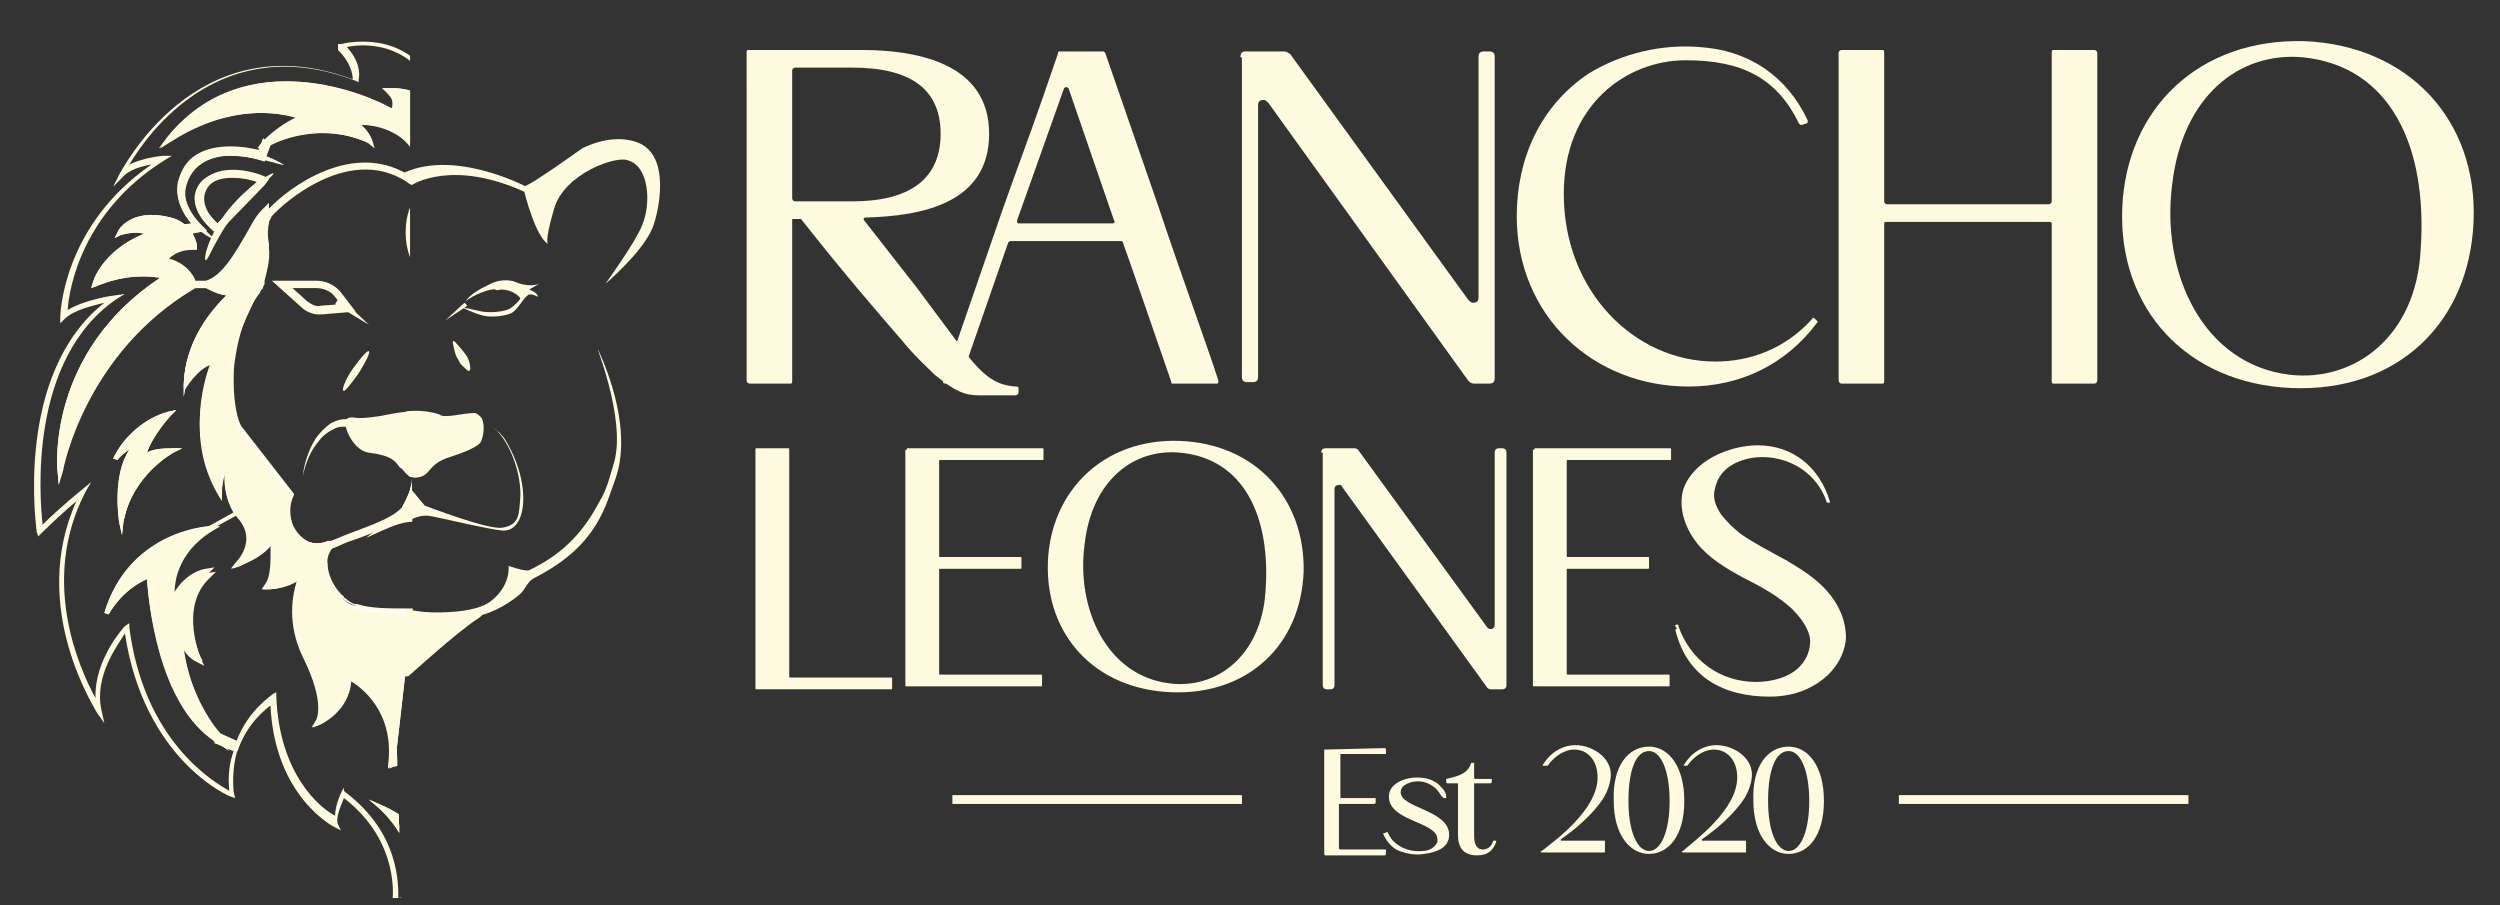 <?xml version="1.0" encoding="utf-8"?>
<!-- Generator: Adobe Illustrator 26.3.1, SVG Export Plug-In . SVG Version: 6.00 Build 0)  -->
<svg version="1.1" id="Layer_1" xmlns="http://www.w3.org/2000/svg" xmlns:xlink="http://www.w3.org/1999/xlink" x="0px" y="0px"
	 viewBox="0 0 170.1 61.6" style="enable-background:new 0 0 170.1 61.6;" xml:space="preserve">
<rect x="0" y="0" width="170.1" height="61.6" fill="#333333" stroke="none"/>
<style type="text/css">
	.st0{fill:#FEFADF;}
	.st1{clip-path:url(#SVGID_00000083071198616020706230000008007921794695856035_);}
	.st2{fill:#FFFFFF;}
</style>
<g>
	<g>
		<g>
			<path class="st0" d="M51.4,30.6c0-0.1,0-0.1,0.1-0.1h2.1c0.1,0,0.1,0,0.1,0.1v15.4c0,0.1,0,0.1,0.1,0.1h6.8c0.1,0,0.1,0,0.1,0.1
				v0.6c0,0.1,0,0.1-0.1,0.1h-9.1c-0.1,0-0.1,0-0.1-0.1V30.6z"/>
			<path class="st0" d="M61.7,30.6c0-0.1,0-0.1,0.1-0.1h9.1c0.1,0,0.1,0,0.1,0.1v0.6c0,0.1,0,0.1-0.1,0.1H64c-0.1,0-0.1,0-0.1,0.1
				v6.4c0,0.1,0,0.1,0.1,0.1h5.4c0.1,0,0.1,0,0.1,0.1v0.6c0,0.1,0,0.1-0.1,0.1h-5.4c-0.1,0-0.1,0-0.1,0.1v7c0,0.1,0,0.1,0.1,0.1h6.8
				c0.1,0,0.1,0,0.1,0.1v0.6c0,0.1,0,0.1-0.1,0.1h-9.1c-0.1,0-0.1,0-0.1-0.1V30.6z"/>
			<path class="st0" d="M80.3,30c5.1,0.2,8.5,3.9,8.4,8.9c-0.2,5-3.8,8.4-9,8.2c-5.2-0.2-8.6-3.9-8.4-8.9
				C71.5,33.4,75.1,29.8,80.3,30z M86.1,40.3c0.4-5.2-1.5-9.1-5.8-9.5c-3.2-0.3-6,1.9-6.5,6.2c-0.6,4.4,1.5,9,5.8,9.5
				C82.8,46.9,85.8,44.6,86.1,40.3z"/>
			<path class="st0" d="M89.9,30.8c0-0.2,0.1-0.3,0.3-0.3h1.9c0.1,0,0.2,0,0.3,0.1l8.8,12.1c0.1,0.1,0.2,0.1,0.2,0.1
				c0.2,0,0.3-0.1,0.3-0.3V30.8c0-0.2,0.1-0.3,0.3-0.3h0.2c0.2,0,0.3,0.1,0.3,0.3v15.8c0,0.2-0.1,0.3-0.3,0.3h-0.7
				c-0.1,0-0.2,0-0.3-0.1l-9.9-13.7C91.3,33,91.2,33,91.1,33c-0.2,0-0.3,0.1-0.3,0.3v13.3c0,0.2-0.1,0.3-0.3,0.3h-0.2
				c-0.2,0-0.3-0.1-0.3-0.3V30.8z"/>
			<path class="st0" d="M104.4,30.6c0-0.1,0-0.1,0.1-0.1h9.1c0.1,0,0.1,0,0.1,0.1v0.6c0,0.1,0,0.1-0.1,0.1h-6.9
				c-0.1,0-0.1,0-0.1,0.1v6.4c0,0.1,0,0.1,0.1,0.1h5.4c0.1,0,0.1,0,0.1,0.1v0.6c0,0.1,0,0.1-0.1,0.1h-5.4c-0.1,0-0.1,0-0.1,0.1v7
				c0,0.1,0,0.1,0.1,0.1h6.8c0.1,0,0.1,0,0.1,0.1v0.6c0,0.1,0,0.1-0.1,0.1h-9.1c-0.1,0-0.1,0-0.1-0.1V30.6z"/>
			<path class="st0" d="M114.1,42.5c0.1,0,0.1,0,0.1,0.1c0.8,2.3,2.8,3.8,5.3,3.8c1,0,2.3-0.3,3-1.1c0.5-0.5,0.8-1.4,0.6-2.1
				c-0.2-0.7-0.7-1.3-1.2-1.8c-1-0.9-2.1-1.5-3.3-2.1c-1.1-0.6-2.3-1.3-3.1-2.3c-0.8-1-1.3-2.3-1-3.6c0.6-2,3.1-3.1,5.1-3.1
				c2.4,0,4.2,1.5,4.9,3.8c0,0.1,0,0.1,0,0.1l-0.1,0c-0.1,0-0.1,0-0.1,0c-0.6-1.9-2.4-3.1-4.4-3.1c-1.3,0-2.9,0.6-3.2,2.1
				c-0.2,0.6,0,1.2,0.4,1.8c0.4,0.5,0.8,0.9,1.3,1.3c1,0.7,2,1.2,3.1,1.8c1,0.6,2,1.2,2.8,2.1c0.8,0.9,1.3,2,1.3,3.2
				c-0.1,1.4-1,2.6-2.3,3.3c-0.9,0.5-1.9,0.7-2.9,0.7c-3.1,0-5.6-1.3-6.4-4.5c0-0.1,0-0.1,0.1-0.1C113.9,42.5,114,42.5,114.1,42.5z"
				/>
		</g>
	</g>
	<g>
		<g>
			<path class="st0" d="M50.8,3.6c0-0.1,0-0.2,0.1-0.2h7.7c3.8,0,8.7,0.9,8.7,5.7c0,4.7-4.5,5.6-8.4,5.7c-0.1,0-0.2,0.1-0.1,0.2
				l3.6,4.6l3.2,4.3c1.4,1.8,2.2,2.3,3.5,2.4c0.1,0,0.2,0,0.2,0.1v0.3c0,0.1-0.1,0.2-0.2,0.2h-2.2c-1,0-1.6,0-3.3-1.4
				c-0.5-0.5-1.3-1.2-2.2-2.3c-1.9-2.2-3.9-4.5-6.9-8.3h-0.5c-0.1,0-0.1,0-0.1,0.1v10.9c0,0.1,0,0.2-0.1,0.2h-2.8
				c-0.1,0-0.2-0.1-0.2-0.2c0-3.2,0-10.9,0-17V3.6z M53.9,13.5c0,0.1,0.1,0.2,0.2,0.2H58c4,0,6-1.6,6-4.6c0-3-2-4.5-6-4.5h-3.9
				c-0.1,0-0.2,0.1-0.2,0.2V13.5z"/>
			<path class="st0" d="M68.1,14.6C69,12,70,9.4,71,6.5l1-2.9c0-0.1,0-0.1,0.1-0.1h2.9c0.1,0,0.1,0,0.2,0.1L78.8,14
				c1.6,4.8,3.4,9.7,4.1,11.9c0,0.1,0,0.2-0.1,0.2h-3c-0.1,0-0.1,0-0.1-0.1c-1-2.9-3-8.7-3.3-9.5c0-0.1-0.1-0.1-0.2-0.1h-7.4
				c-0.1,0-0.1,0-0.2,0.1L65.3,26c0,0.1,0,0.1-0.1,0.1h-0.9c-0.1,0-0.2-0.1-0.1-0.2L68.1,14.6z M75.7,15.2c0.1,0,0.2-0.1,0.1-0.2
				L72.7,6c-0.1-0.1-0.2-0.1-0.3,0L69.2,15c0,0.1,0,0.2,0.1,0.2H75.7z"/>
			<path class="st0" d="M84.4,3.9c0-0.3,0.1-0.4,0.4-0.4h2.6c0.1,0,0.3,0.1,0.4,0.2l12.1,16.7c0.1,0.1,0.2,0.2,0.3,0.2
				c0.3,0,0.4-0.1,0.4-0.4V3.9c0-0.3,0.1-0.4,0.4-0.4h0.3c0.3,0,0.4,0.1,0.4,0.4v21.8c0,0.3-0.1,0.4-0.4,0.4h-1
				c-0.2,0-0.3-0.1-0.4-0.2L86.3,7c-0.1-0.1-0.2-0.2-0.3-0.2c-0.3,0-0.4,0.1-0.4,0.4v18.4c0,0.3-0.1,0.4-0.4,0.4h-0.3
				c-0.3,0-0.4-0.1-0.4-0.4V3.9z"/>
			<path class="st0" d="M115.6,3.2c3.4,0.2,6,2,7.4,5c0,0.1,0,0.2-0.1,0.2l-0.3,0.1c-0.1,0-0.1,0-0.2-0.1c-1.5-3.1-3.9-4.3-7.7-4.3
				c-4,0-8.3,3-8.3,9.1c0,6.6,4.8,11.4,10.3,11.4c2.3,0,4.7-0.8,6.6-2.9c0-0.1,0.1-0.1,0.2,0l0.1,0.1c0.1,0.1,0.1,0.1,0,0.2
				c-2.1,2.8-5.2,4.3-8.7,4.3c-6.5,0-11.7-4.8-11.7-11.6c0-3.9,1.6-7.5,4.9-9.7C110.4,3.6,113.1,3,115.6,3.2z"/>
			<path class="st0" d="M125.1,3.6c0-0.1,0.1-0.2,0.2-0.2h2.8c0.1,0,0.1,0.1,0.1,0.2v10.1c0,0.1,0.1,0.2,0.2,0.2h11
				c0.1,0,0.2-0.1,0.2-0.2V3.6c0-0.1,0-0.2,0.1-0.2h2.8c0.1,0,0.2,0.1,0.2,0.2v22.3c0,0.1-0.1,0.2-0.2,0.2h-2.8
				c-0.1,0-0.1-0.1-0.1-0.2V15.2c0-0.1-0.1-0.1-0.2-0.1h-11c-0.1,0-0.2,0-0.2,0.1v10.7c0,0.1,0,0.2-0.1,0.2h-2.8
				c-0.1,0-0.2-0.1-0.2-0.2V3.6z"/>
			<path class="st0" d="M156.8,2.8c7.1,0.3,11.8,5.4,11.5,12.3c-0.3,6.9-5.2,11.6-12.4,11.3c-7.1-0.3-11.8-5.4-11.5-12.3
				C144.7,7.4,149.6,2.6,156.8,2.8z M164.7,17c0.5-7.1-2.1-12.5-8-13.1c-4.4-0.4-8.2,2.7-8.9,8.6c-0.8,6.1,2.1,12.3,8,13
				C160.2,26,164.4,22.9,164.7,17z"/>
		</g>
	</g>
	<g>
		<rect x="129.2" y="54.1" class="st0" width="19.7" height="0.6"/>
		<g>
			<g>
				<path class="st0" d="M90.2,51C90.2,51,90.3,51,90.2,51l4-0.1c0,0,0.1,0,0.1,0.1v0.3c0,0,0,0-0.1,0h-3c0,0,0,0,0,0.1v2.8
					c0,0,0,0.1,0,0.1h2.3c0,0,0.1,0,0.1,0v0.3c0,0,0,0.1-0.1,0.1h-2.3c0,0-0.1,0-0.1,0v3c0,0,0,0.1,0.1,0.1h3c0,0,0.1,0,0.1,0v0.3
					c0,0,0,0.1-0.1,0.1h-4c0,0-0.1,0-0.1-0.1V51z"/>
				<path class="st0" d="M94.4,56.6C94.5,56.6,94.5,56.6,94.4,56.6l0.1,0.2c0.4,0.8,1.4,1.2,2.3,1.1c0.4,0,0.8-0.2,1-0.6
					c0-0.1,0-0.1,0-0.2c0-1.2-3.3-1.2-3.3-2.9c0-0.9,1.1-1.3,1.9-1.3c0.7,0,1.3,0.2,1.7,0.7c0.2,0.2,0.3,0.4,0.3,0.6c0,0,0,0,0,0.1
					l-0.1,0c0,0-0.1,0-0.1,0c0-0.1-0.1-0.1-0.1-0.1c-0.2-0.3-0.3-0.5-0.6-0.7c-0.4-0.3-0.9-0.4-1.4-0.3c-0.4,0.1-0.8,0.3-0.8,0.7
					c0,1.1,3.3,1.2,3.3,2.9c0,0.9-0.9,1.2-1.7,1.3c-0.6,0.1-1.1,0-1.7-0.2c-0.5-0.2-0.9-0.7-1.1-1.2C94.3,56.7,94.3,56.6,94.4,56.6
					L94.4,56.6z"/>
				<path class="st0" d="M100.1,51.9C100.1,51.9,100.1,51.9,100.1,51.9l0.1,0c0,0,0.1,0,0.1,0v1c0,0,0,0.1,0.1,0.1h1
					c0,0,0.1,0,0.1,0v0.2c0,0,0,0.1-0.1,0.1h-1c0,0-0.1,0-0.1,0v3.6c0,0.4,0.1,0.9,0.6,0.9c0.3,0,0.6-0.2,0.7-0.6c0,0,0,0,0.1,0
					l0.1,0c0,0,0,0,0,0.1c-0.2,0.5-0.5,0.9-1.3,0.9c-0.9,0-1.3-0.5-1.3-1.4v-3.5c0,0,0,0,0,0h-0.7c0,0-0.1,0-0.1-0.1V53c0,0,0,0,0,0
					C99.3,52.8,99.9,52.6,100.1,51.9z"/>
				<path class="st0" d="M108.7,52.9c0-1.2-0.7-1.9-1.6-1.9c-0.6,0-1.3,0.4-1.8,1.1c0,0,0,0,0,0H105c0,0-0.1,0,0-0.1
					c0.5-0.8,1.3-1.3,2.2-1.3c1.1,0,2.4,0.8,2.4,2c0,0.5-0.2,1.1-0.5,1.6c-0.7,1.1-2,2.2-2.9,2.8c0,0,0,0.1,0,0.1h3c0,0,0,0,0,0.1
					V58c0,0,0,0,0,0h-4.3c-0.1,0-0.1-0.1,0-0.1C105.8,57.2,108.7,55.1,108.7,52.9z"/>
				<path class="st0" d="M112.2,50.8c1.3,0,2.4,1.3,2.4,3.7c0,2.4-1.1,3.6-2.4,3.6c-1.3,0-2.4-1.3-2.4-3.6
					C109.7,52.1,110.8,50.8,112.2,50.8z M113.6,54.5c0-2.1-0.6-3.4-1.4-3.4c-0.9,0-1.4,1.3-1.4,3.4c0,2.1,0.6,3.4,1.4,3.4
					C113,57.9,113.6,56.6,113.6,54.5z"/>
				<path class="st0" d="M118.2,52.9c0-1.2-0.7-1.9-1.6-1.9c-0.6,0-1.3,0.4-1.8,1.1c0,0,0,0,0,0h-0.2c0,0-0.1,0,0-0.1
					c0.5-0.8,1.3-1.3,2.2-1.3c1.1,0,2.4,0.8,2.4,2c0,0.5-0.2,1.1-0.5,1.6c-0.7,1.1-2,2.2-2.9,2.8c0,0,0,0.1,0,0.1h3c0,0,0,0,0,0.1
					V58c0,0,0,0,0,0h-4.3c-0.1,0-0.1-0.1,0-0.1C115.3,57.2,118.2,55.1,118.2,52.9z"/>
				<path class="st0" d="M121.7,50.8c1.3,0,2.4,1.3,2.4,3.7c0,2.4-1.1,3.6-2.4,3.6c-1.3,0-2.4-1.3-2.4-3.6
					C119.2,52.1,120.3,50.8,121.7,50.8z M123.1,54.5c0-2.1-0.6-3.4-1.4-3.4c-0.9,0-1.4,1.3-1.4,3.4c0,2.1,0.6,3.4,1.4,3.4
					C122.5,57.9,123.1,56.6,123.1,54.5z"/>
			</g>
		</g>
		<rect x="64.8" y="54.1" class="st0" width="19.7" height="0.6"/>
	</g>
	<g>
		<path class="st0" d="M35.6,12.7C35.6,12.7,35.6,12.7,35.6,12.7c0.1,0.6,0.9,3.5,1.7,3.9c0,0-0.3,0,0.4-2.4s4.2-3.6,5-3.3
			c1.5,0.4,1.6,3,1,4.4c-0.4,1.1-2.5,4-2.5,4s2.5-2.1,3.2-3.8c0.4-1,1.3-4.9-1-5.8c-1.8-0.7-3.8,0.4-3.8,0.4S36,12.7,35.6,12.7z"/>
		<g>
			<defs>
				<polygon id="SVGID_1_" points="27.3,61.1 1.7,61.3 1.7,1.8 27.9,1.8 27.9,17.2 28.1,41.3 27,50.9 				"/>
			</defs>
			<clipPath id="SVGID_00000126321590549261914310000012080789856437796787_">
				<use xlink:href="#SVGID_1_"  style="overflow:visible;"/>
			</clipPath>
			<g style="clip-path:url(#SVGID_00000126321590549261914310000012080789856437796787_);">
				<g>
					<path class="st0" d="M43.1,19.6l-0.9,0c-1.4-0.4-2.3-2.1-3.1-3.4c-0.2-0.3-0.4-0.7-0.6-0.9l0,1.4L38,15.1
						c0-0.1-0.1-0.3-0.2-0.4c-0.8-0.9-5.5-5.1-9.5-2.1l-0.2,0.1L28,12.6c-4-3-8.7,1.2-9.5,2.1c-0.1,0.2-0.2,0.4-0.3,0.6l-0.5-0.1
						c-0.2,0.3-0.4,0.6-0.6,1c-0.8,1.4-1.7,3-3.1,3.4l-0.1,0h-1l-0.1-0.2c0,0-0.4-1.2-1.9-1.5l-0.4-0.1l0.3-0.4c0,0,0.7-0.9,2-1.1
						c-0.1-0.2-0.2-0.4-0.3-0.6l-0.3-0.4l0.8-0.1c-0.6-0.7-1.1-1.7-0.9-2.8c0.2-0.8,0.6-1.5,1.3-1.9c1-0.6,2.5-0.7,4.2-0.3l0.3-0.8
						L18,9.5C18.8,9.1,21.5,8,24.4,9c-0.2-0.2-0.5-0.4-0.9-0.6L22.4,8l1.2-0.1c0.1,0,3-0.2,4.5,1.5c1.5-1.7,4.4-1.5,4.5-1.5L33.9,8
						l-1.1,0.4c-0.4,0.1-0.7,0.4-0.9,0.6c3.2-1,6,0.4,6.5,0.6h0.1l0.2,0.8c1.7-0.4,3.1-0.3,4.2,0.3c0.7,0.4,1.2,1.1,1.3,1.9
						c0.2,1.1-0.3,2.1-0.9,2.8l0.8,0.1l-0.3,0.4c-0.2,0.2-0.3,0.4-0.3,0.6c1.3,0.2,2,1.1,2,1.1l0.3,0.4l-0.4,0.1
						c-1.6,0.3-1.9,1.4-1.9,1.5l-0.1,0.2L43.1,19.6z M42.3,19.1h0.6c0.2-0.4,0.6-1.2,1.8-1.5c-0.3-0.3-0.9-0.6-1.6-0.6l-0.3,0l0-0.3
						c0,0,0-0.4,0.3-0.8l-1-0.2l0.4-0.4c0.6-0.6,1.4-1.6,1.1-2.7c-0.1-0.7-0.5-1.2-1.1-1.6c-0.9-0.6-2.4-0.6-4-0.2L38.3,11l-0.2-1
						c-0.7-0.3-3.6-1.7-6.8-0.2L30.7,10l0.2-0.6c0,0,0.2-0.5,0.7-1c-1,0.1-2.5,0.4-3.3,1.5l-0.2,0.3L27.9,10
						c-0.8-1.1-2.3-1.5-3.3-1.5c0.5,0.5,0.7,1,0.7,1l0.2,0.6L25,9.7c-2.9-1.3-5.7-0.3-6.6,0.2L18,11l-0.3-0.1
						c-1.7-0.5-3.1-0.4-4,0.1c-0.6,0.4-0.9,0.9-1.1,1.6v0c-0.2,1.1,0.5,2.1,1.1,2.7l0.4,0.4l-1,0.2c0.2,0.4,0.3,0.7,0.3,0.8l0,0.3
						l-0.3,0c-0.8,0-1.3,0.3-1.6,0.6c1.2,0.3,1.7,1.2,1.8,1.5H14c1.1-0.3,2-1.9,2.7-3.1c0.4-0.7,0.7-1.3,1.1-1.7l0.5-0.5l0,0.4
						c1.2-1.3,5.8-4.9,9.8-2.1c4-2.8,8.6,0.8,9.8,2.1l0-0.4l0.5,0.5c0.4,0.4,0.7,1,1.1,1.7C40.2,17.2,41.1,18.7,42.3,19.1z
						 M41.4,15.9l-3.6-3.7l0.3-0.1c1.5-0.6,3.9-0.8,4.6,0.7c0.7,1.6-1.1,3-1.2,3L41.4,15.9z M38.8,12.3l2.7,2.8
						c0.4-0.4,1.2-1.3,0.8-2.2C41.8,11.8,39.9,12,38.8,12.3z M14.8,15.9l-0.2-0.1c-0.1-0.1-1.9-1.5-1.2-3c0.7-1.5,3.1-1.3,4.6-0.7
						l0.3,0.1L18,12.6L14.8,15.9z M15.8,12.1c-0.8,0-1.5,0.2-1.8,0.9c-0.4,0.9,0.4,1.9,0.8,2.2l2.7-2.8C17,12.2,16.4,12.1,15.8,12.1
						z"/>
				</g>
			</g>
			<g style="clip-path:url(#SVGID_00000126321590549261914310000012080789856437796787_);">
				<g>
					<path class="st0" d="M16,54.3l-0.3-0.1c-0.1,0-5.9-2.5-7.2-11.1C8,43.9,6.4,46,6.9,48.3l0.2,0.9l-0.5-0.7
						c0-0.1-4.7-7.1-1.4-14.4c-0.6,0.5-1.6,1.4-2.4,2.2l-0.2,0.2l-0.1-0.3c0-0.1-1.6-10.7,4.6-15.6c-0.8,0.2-2.1,0.5-2.7,1.1
						l-0.3,0.3l0-0.4c0-0.1,0.1-6.2,6.2-10.4c-0.6,0.1-1.5,0.3-2,0.9l-0.6,0.6l0.4-0.8c0.1-0.1,5.2-10.5,15.9-6.5c0-0.3-0.1-1.1-1-2
						L23,3L23.2,3c0,0,3.7-1,5.8,1.9C30.4,3.6,32.6,4,32.7,4L33,4l-0.3,0.2c-0.5,0.4-0.6,1-0.6,1.1l0.4,1.1l-0.1,0.1
						c-1.4,0.5-2.4,1-2.6,1.2l-0.2,0.1l-0.1-0.2c0-0.1-0.7-1.4-2.8-1.5C27,6.5,27.1,6.8,27,7.1c0,0.4-0.3,0.7-0.3,0.7l-0.1,0.1
						l-0.1-0.1c-0.9-0.7-8.8-4.5-14.2,1c4.7-2.5,8.3-1,8.3-0.9L21,8l-0.3,0.1c-1.2,0.5-2,1.2-2.3,1.6l-0.4,1.2l-0.2,0
						c-1.7-0.5-3.2-0.4-4.1,0.2c-0.6,0.4-1,0.9-1.1,1.6c-0.2,1.2,0.5,2.2,1.2,2.8l0.2,0.2l-1.3,0.2l-0.1-0.1
						c-0.3-0.3-0.7-0.5-1.1-0.7c-1.6-0.4-2.5,0-2.9,0.4c1-0.2,1.7,0.1,1.7,0.2l0.3,0.2L10.3,16C7.9,16.9,7,18.4,6.7,19
						c2.7-1,4.6-0.4,4.6-0.3l0.3,0.1L11.4,19c-6,3.8-7,9.2-7.2,11.6c0.8-2.4,3-8,8.9-11.4l0,0h0.9l0,0c0,0,0.8,0.6,1.6,0.5l0.6-0.1
						L15.9,20c0,0-2.9,2.2-3.1,5.8c0.4-0.5,1.1-1.4,2-1.4l0.3,0L15,24.6c0,0-2.1,4.2,0,8.3c0.1-0.6,0.3-1.4,0.8-1.9l0.5-0.5
						l-0.3,0.7c-0.1,0.3-0.7,1.9,0.3,3.6l0.1,0.1l-2,1.1c0,0-4.6,0.2-6.6,4.6C8.3,40.1,9,39.5,10,39l0.2-0.1l0,0.2
						c0,0.1,0.4,8.4,4.6,11.1l0,0l1.4,0.6l0,0.1c-0.3,0.9-0.4,2-0.3,3L16,54.3z M8.8,42.4l0,0.3c1,7.7,5.7,10.5,6.8,11.1
						c-0.1-1,0-1.9,0.3-2.7l-1.1-0.5h-0.1l0-0.1c-3.9-2.6-4.6-9.6-4.7-11.1c-1.8,0.8-2.6,2.4-2.6,2.4l-0.3-0.1
						c1.6-5.4,6.7-5.9,7.2-5.9l1.6-0.9c-0.6-1-0.6-1.9-0.6-2.6c-0.2,0.6-0.2,1.2-0.2,1.2l0,0.6l-0.3-0.5c-2.2-3.8-0.8-7.8-0.4-8.8
						c-1,0.3-1.8,1.7-1.8,1.7L12.5,27l0-0.6c0-3.3,2.1-5.5,2.9-6.3c-0.7-0.1-1.2-0.4-1.4-0.5h-0.7c-7.5,4.4-9,12.3-9,12.4L4,33
						l-0.1-1.1c0-0.1-0.7-7.9,7-13c-0.7-0.1-2.3-0.3-4.4,0.6l-0.3,0.1l0.1-0.3c0-0.1,0.6-2.2,3.5-3.4c-0.4-0.1-0.9-0.1-1.6,0.1
						l-0.4,0.2l0.2-0.4c0-0.1,0.9-1.7,3.6-1c0.5,0.1,0.9,0.4,1.2,0.7l0.5-0.1c-0.6-0.7-1.3-1.7-1-2.8c0.2-0.8,0.6-1.4,1.3-1.9
						c1-0.6,2.5-0.7,4.2-0.2l0.2-0.5l-0.4,0.1l0.3-0.4c0.1-0.1,0.9-1,2.3-1.7c-1.1-0.3-4.4-1-8.5,1.6l-0.8,0.5l0.6-0.8
						c5.3-6.5,13.7-2.8,15.2-1.9c0.1-0.1,0.1-0.2,0.1-0.4c0-0.3-0.2-0.5-0.5-0.8L26,6l0.4,0c2.1-0.1,3.1,1,3.4,1.5
						c0.4-0.3,1.3-0.7,2.4-1.1l-0.3-0.9l0,0c0,0,0.1-0.6,0.4-1.1c-0.7,0-2.2,0-3.1,1L29,5.4l-0.1-0.2c-1.7-2.4-4.4-2.2-5.3-2
						c1.1,1.2,0.8,2.2,0.8,2.2l0,0.2l-0.2-0.1c-9.1-3.5-14.1,3.5-15.4,5.7c1-0.5,2.3-0.6,2.3-0.6l0.6,0l-0.5,0.3
						c-5.6,3.5-6.5,8.7-6.6,10.2c1.1-0.7,3.1-1,3.2-1L8.5,20L8,20.3c-6.1,4.1-5.3,13.6-5.1,15.4c1.2-1.2,2.7-2.4,2.7-2.4l0.6-0.5
						l-0.4,0.7c-3.1,6-0.4,12,0.7,14c-0.1-2.6,1.9-4.8,2-4.9L8.8,42.4z M8.3,36.4l-0.2-0.9c0-0.1-0.5-3.1,0.7-4.9
						C8.6,30.7,8.2,31,8,31.3l-0.3-0.1c0.7-1.5,2.2-2.8,3.8-3.2l0.5-0.1l-0.4,0.4c0,0-1.2,1.3-1.6,2.5c0.3-0.2,0.9-0.3,1.7-0.3
						l0.7,0l-0.6,0.3c0,0-2.8,1.5-3.4,4.7L8.3,36.4z M9.9,29.9l-0.4,0.4c-1.1,1.1-1.2,3-1.1,4.2c0.6-1.9,2-3.1,2.8-3.7
						c-0.8,0.1-1.2,0.4-1.2,0.4l-0.3,0.3l0.1-0.4c0.2-1,0.9-2.1,1.4-2.6c-1,0.4-1.9,1.1-2.5,2c0.4-0.2,0.8-0.3,0.8-0.4L9.9,29.9z"/>
				</g>
			</g>
			<g style="clip-path:url(#SVGID_00000126321590549261914310000012080789856437796787_);">
				<g>
					<path class="st0" d="M26.7,61.5l0-0.2c0,0,0.6-4-3.3-7c-0.2,0.5-0.6,1.4-0.4,1.8l0.2,0.4l-0.4-0.2c0,0-4.1-2-4.4-8.3
						c-0.5,0.4-1.6,1.3-2.2,3l-0.1,0.2l-1.4-0.6h-0.1l0-0.1c-0.4-0.5-2.5-3.1-2.8-7.2l-0.1-1.3l0.4,1.3c0,0,0.3,0.9,0.9,1.4
						c-0.3-1-0.8-3.3,0.4-5c-0.5,0.3-1.1,0.8-1.6,1.7l-0.2,0.4l-0.1-0.5c0,0-0.7-3.4,2.7-5.5l2-1.1l0.1,0.1c0.1,0.2,0.2,0.4,0.4,0.6
						c0.8,1,0.5,2.1,0.1,2.7c0.6-0.3,1.5-0.9,1.6-1.7l0.2-1l0.2,1c0,0.1,0.4,2.3-0.2,3.5c0.5-0.1,1.4-0.3,2.1-1l0.3,0.2
						c-0.1,0.1-1.5,2.4,0,5.6c1.1,2.3,1.1,3.6,1,4.2c0.6-0.4,1.6-1.3,1.6-2.8l0-0.3l0.2,0.1c0,0,3.5,1.6,3.1,6
						c4.2-1.1,5.1-4.4,5.1-4.4L32,47l0.2,0.4c0.6,1.3,1.7,1.5,2.2,1.5c-0.3-0.5-0.6-1.8,1-4.4c1.9-3,0.1-5.4,0-5.5l0.2-0.2
						c0.6,0.7,1.6,0.9,2.1,1c-0.5-1.1-0.2-3.4-0.2-3.5l0.2-1l0.2,1c0.1,0.8,1,1.4,1.6,1.7c-0.4-0.6-0.7-1.7,0.1-2.7
						c1.6-1.9,0.9-3.8,0.7-4.2l-0.3-0.7l0.5,0.5c0.5,0.5,0.7,1.3,0.8,1.9c2.1-4.1,0-8.3,0-8.3l-0.1-0.2l0.3,0c0.9,0,1.6,0.9,2,1.4
						c-0.2-3.6-3.1-5.8-3.1-5.8l-0.5-0.4l0.6,0.1c0.8,0.1,1.6-0.5,1.6-0.5l0,0h0.9l0,0c5.9,3.5,8.1,9,8.9,11.4
						c-0.2-2.4-1.2-7.8-7.2-11.6l-0.3-0.2l0.3-0.1c0.1,0,1.9-0.7,4.6,0.3c-0.3-0.7-1.2-2.2-3.6-3.1l-0.3-0.1l0.3-0.2
						c0,0,0.7-0.4,1.7-0.2c-0.4-0.4-1.3-0.8-2.9-0.4c-0.5,0.1-0.8,0.3-1.1,0.7l-0.1,0.1l-1.3-0.2l0.2-0.2c0.7-0.6,1.4-1.6,1.2-2.8
						c-0.1-0.7-0.5-1.3-1.1-1.6c-1-0.6-2.4-0.7-4.1-0.2l-0.2,0l-0.2-1c-0.2-0.2-1-1.1-2.5-1.8L35.3,8l0.3-0.1c0,0,3.6-1.6,8.3,0.9
						c-3.8-3.9-8.8-3.1-11.6-2.2l-0.2,0.1l-0.4-1.3l0.1-0.1c10.9-4.2,16.1,6.3,16.1,6.5l0.4,0.8l-0.6-0.6c-0.5-0.5-1.4-0.8-2-0.9
						c6.1,4.2,6.2,10.3,6.2,10.4l0,0.4l-0.3-0.3c-0.5-0.5-1.9-0.9-2.7-1.1c6.3,4.9,4.6,15.5,4.6,15.6l0,0.3l-0.2-0.2
						c-0.8-0.8-1.8-1.6-2.4-2.2c3.2,7.2-1.4,14.3-1.4,14.4l-0.5,0.8l0.2-0.9c0.5-2.3-1-4.5-1.6-5.2c-1.3,8.6-7.1,11.1-7.2,11.1
						l-0.3,0.1l0-0.3c0.4-3.6-1.8-5.5-2.5-6c-0.4,6.3-4.4,8.3-4.4,8.3l0,0c-1,2.1-2.9,4.7-6.5,5.2L26.7,61.5z M23.4,53.8l0.1,0.1
						c3.7,2.8,3.6,6.3,3.6,7.2c3.3-0.5,5.1-3,6.1-5.1l0.1-0.1l0.1,0.1c0.5-0.3,4-2.4,4.2-8.3l0-0.3l0.2,0.1c0,0,3.3,1.9,2.9,6.2
						c1.1-0.6,5.8-3.4,6.8-11.1l0-0.3l0.2,0.2c0.1,0.1,2.2,2.3,2,4.9c1.1-2,3.8-8,0.7-14l-0.4-0.7l0.6,0.5c0,0,1.5,1.2,2.7,2.4
						c0.2-1.8,1-11.3-5.1-15.4L47.7,20l0.7,0.1c0.1,0,2.2,0.3,3.2,1c-0.1-1.4-1-6.7-6.6-10.2l-0.5-0.3l0.6,0c0.1,0,1.3,0.1,2.3,0.6
						c-1.3-2.2-6.3-9.1-15.2-5.7l0.2,0.7c3-1,8.5-1.7,12.4,3.1l0.6,0.8l-0.8-0.5C40.5,7,37.2,7.7,36.1,8c1.3,0.7,2.1,1.5,2.3,1.7
						h0.1l0.2,0.8c1.7-0.5,3.2-0.4,4.2,0.3c0.7,0.4,1.1,1.1,1.3,1.9c0.2,1.2-0.4,2.2-1,2.8l0.5,0.1c0.3-0.3,0.7-0.6,1.2-0.7
						c2.7-0.7,3.6,0.9,3.6,1l0.2,0.4L48.1,16c-0.7-0.3-1.2-0.2-1.6-0.1c2.9,1.2,3.4,3.4,3.5,3.4l0.1,0.3l-0.3-0.1
						c-2.1-0.9-3.7-0.7-4.4-0.6c7.7,5.1,7,12.9,7,13L52.3,33l-0.2-1.1c0-0.1-1.5-8-9-12.4h-0.7c-0.2,0.1-0.7,0.5-1.4,0.5
						c0.8,0.8,2.9,3.1,2.9,6.3l0,0.6l-0.3-0.5c0,0-0.8-1.4-1.8-1.7c0.5,1.1,1.9,5-0.4,8.8l-0.3,0.5l0-0.6c0,0,0-0.6-0.2-1.2
						c0.1,0.9-0.1,2.1-1.1,3.3c-1.1,1.3,0.2,2.7,0.2,2.8l0.5,0.5l-0.6-0.2c-0.1,0-1.5-0.6-2.1-1.6c-0.1,0.8-0.1,2.3,0.4,2.9l0.2,0.3
						l-0.4,0c-0.1,0-1,0-1.9-0.6c0.5,1,0.9,2.9-0.4,5.1c-2,3.3-0.9,4.3-0.9,4.3l0.3,0.2l-0.4,0.1c0,0-1.7,0.2-2.6-1.4
						c-0.4,1-1.7,3.5-5.4,4.3l-0.2,0.1l0-0.2c0.5-3.7-1.9-5.4-2.6-5.8c-0.1,2.1-2.1,3-2.1,3l-0.5,0.2l0.3-0.5c0,0,0.7-1.1-0.9-4.3
						c-1.1-2.3-0.7-4.2-0.4-5.2c-0.9,0.6-2,0.6-2,0.6l-0.4,0l0.2-0.3c0.5-0.6,0.4-2,0.4-2.9c-0.6,1-2.1,1.5-2.1,1.6l-0.6,0.2
						l0.4-0.5c0.1-0.1,1.3-1.4,0.2-2.8c-0.1-0.2-0.2-0.3-0.3-0.5l-1.7,0.9c-2.5,1.5-2.6,3.7-2.6,4.6c0.8-1.4,2-1.7,2.2-1.7l0.6-0.1
						l-0.4,0.4c-2.2,2-0.6,5.6-0.6,5.6l0.2,0.4l-0.4-0.2c-0.4-0.2-0.8-0.6-1-1c0.5,3.6,2.3,5.8,2.6,6.1l1.1,0.5
						c0.8-2.1,2.4-3.1,2.5-3.2l0.2-0.1l0,0.3c0.2,5.3,3,7.6,4,8.1c0-0.8,0.5-1.8,0.6-1.9L23.4,53.8z M27.9,59.8l0-0.3
						c0.3-2.4-2.1-4.5-2.1-4.5l-0.7-0.6l0.9,0.4c1.6,0.7,3,2,3.3,2.3c1.1-0.3,3.2-2.2,3.2-2.2l0.5-0.5L32.8,55
						c-1.3,3.3-4.5,4.7-4.6,4.7L27.9,59.8z M26.7,55.5c0.7,0.8,1.6,2.2,1.6,3.8c0.7-0.4,2.7-1.5,3.9-3.7c-0.7,0.6-2.1,1.7-2.8,1.9
						l-0.1,0l-0.1-0.1C29.2,57.4,28.1,56.3,26.7,55.5z M40.6,51.1l0.7-0.8c0.1-0.1,2.1-2.4,2.6-6.2c-0.2,0.4-0.6,0.8-1,1l-0.4,0.2
						l0.2-0.4c0,0,1.5-3.6-0.6-5.6l-0.4-0.4l0.6,0.1c0.1,0,1.3,0.3,2.2,1.7c0.1-1-0.1-3.1-2.6-4.6l-0.5-0.3l0.6,0
						c0.1,0,5.6,0.3,7.3,5.9l-0.3,0.1c0,0-0.8-1.6-2.6-2.4c-0.1,1.4-0.8,8.6-4.7,11.1L40.6,51.1z M44.5,41.9l-0.1,1.3
						c-0.2,3-1.3,5.1-2.1,6.3c3.3-3.2,3.7-10.3,3.7-10.3l0-0.2l0.2,0.1c1,0.4,1.8,1.1,2.3,1.7c-1.5-3.4-4.6-4.3-5.9-4.5
						c2.8,2.1,2.1,5.1,2.1,5.1l-0.1,0.5l-0.2-0.4c-0.5-1-1.1-1.5-1.6-1.7c1.2,1.7,0.7,4,0.4,5c0.6-0.5,0.9-1.4,0.9-1.4L44.5,41.9z
						 M47.9,36.4l-0.2-0.9c-0.6-3.3-3.3-4.7-3.4-4.7l-0.6-0.3l0.7,0c0.8,0,1.4,0.2,1.7,0.3c-0.4-1.3-1.6-2.5-1.6-2.5l-0.4-0.4
						l0.5,0.1c1.6,0.4,3.1,1.6,3.8,3.2l-0.3,0.1c-0.2-0.3-0.5-0.5-0.9-0.7c1.2,1.8,0.7,4.8,0.7,4.9L47.9,36.4z M45.1,30.8
						c0.8,0.5,2.1,1.7,2.8,3.7c0.1-1.2,0-3.1-1.1-4.2l-0.4-0.4l0.6,0.2c0,0,0.4,0.1,0.8,0.4c-0.6-0.9-1.5-1.6-2.5-2
						c0.5,0.6,1.2,1.6,1.4,2.6l0.1,0.4l-0.3-0.3C46.3,31.2,45.9,30.9,45.1,30.8z"/>
				</g>
			</g>
			<g style="clip-path:url(#SVGID_00000126321590549261914310000012080789856437796787_);">
				<path class="st2" d="M46.4,31.1c-0.3-1.4-1.7-3-1.7-3c1.4,0.3,2.9,1.4,3.7,3.1c-0.4-0.7-1.5-1-1.5-1c1.6,1.7,1,5.3,1,5.3
					c-0.6-3.4-3.5-4.9-3.5-4.9C45.8,30.6,46.4,31.1,46.4,31.1z"/>
				<path class="st0" d="M47.9,36.4l-0.2-0.9c-0.6-3.3-3.3-4.7-3.4-4.7l-0.6-0.3l0.7,0c0.8,0,1.4,0.2,1.7,0.3
					c-0.4-1.3-1.6-2.5-1.6-2.5l-0.4-0.4l0.5,0.1c1.6,0.4,3.1,1.6,3.8,3.2l-0.3,0.1c-0.2-0.3-0.5-0.5-0.9-0.7
					c1.2,1.8,0.7,4.8,0.7,4.9L47.9,36.4z M45.1,30.8c0.8,0.5,2.1,1.7,2.8,3.7c0.1-1.2,0-3.1-1.1-4.2l-0.4-0.4l0.6,0.2
					c0,0,0.4,0.1,0.8,0.4c-0.6-0.9-1.5-1.6-2.5-2c0.5,0.6,1.2,1.6,1.4,2.6l0.1,0.4l-0.3-0.3C46.3,31.2,45.9,30.9,45.1,30.8z"/>
			</g>
			<g style="clip-path:url(#SVGID_00000126321590549261914310000012080789856437796787_);">
				<path class="st2" d="M52.2,31.9c0,0-1.5-8-9.2-12.6c0,0,0.4-1.4,2.2-1.7c0,0-0.7-1-2.2-1c0,0,0.1-0.5,0.5-1
					c0.3-0.3,0.6-0.6,1.2-0.7c2.6-0.7,3.4,0.9,3.4,0.9c-1.2-0.5-2.1,0-2.1,0c3.2,1.2,3.8,3.5,3.8,3.5C47,18.1,45,18.9,45,18.9
					C53,24,52.2,31.9,52.2,31.9z"/>
				<path class="st0" d="M52.3,33l-0.2-1.1c0-0.1-1.6-8-9.1-12.4l-0.1-0.1l0-0.1c0-0.1,0.4-1.3,2-1.7c-0.3-0.3-0.9-0.7-1.9-0.8
					l-0.2,0l0-0.2c0,0,0.1-0.6,0.5-1.1c0.3-0.4,0.8-0.6,1.3-0.8c2.7-0.7,3.6,0.9,3.6,1l0.2,0.4L48.1,16c-0.7-0.3-1.2-0.2-1.6-0.1
					c2.9,1.2,3.4,3.4,3.5,3.4l0.1,0.3l-0.3-0.1c-2.1-0.9-3.7-0.7-4.4-0.6c7.7,5.1,7,12.9,7,13L52.3,33z M43.3,19.3
					c5.8,3.5,8,8.9,8.8,11.4c-0.2-2.4-1.2-7.8-7.2-11.6l-0.3-0.2l0.3-0.1c0.1,0,1.9-0.7,4.6,0.3c-0.3-0.7-1.2-2.2-3.6-3.1l-0.3-0.1
					l0.3-0.2c0,0,0.7-0.4,1.7-0.2c-0.4-0.4-1.3-0.8-2.9-0.4c-0.5,0.1-0.8,0.3-1.1,0.7c-0.2,0.3-0.4,0.6-0.4,0.7
					c1.4,0.1,2.1,1,2.1,1.1l0.2,0.2l-0.3,0C43.9,18.1,43.4,18.9,43.3,19.3z"/>
			</g>
			<g style="clip-path:url(#SVGID_00000126321590549261914310000012080789856437796787_);">
				<path class="st2" d="M41.5,50.4c0.1-0.2,2.4-2.8,2.8-7.2c0,0-0.4,1.3-1.3,1.8c0,0,1.6-3.7-0.7-5.8c0.2,0,1.5,0.4,2.3,2.1
					c0,0,0.7-3.3-2.6-5.3c0,0,5.5,0.2,7.1,5.8c0,0-0.9-1.7-2.9-2.6C46.2,39.2,45.8,47.6,41.5,50.4z"/>
				<path class="st0" d="M40.6,51.1l0.7-0.8c0.1-0.1,2.1-2.4,2.6-6.2c-0.2,0.4-0.6,0.8-1,1l-0.4,0.2l0.2-0.4c0,0,1.5-3.6-0.6-5.6
					l-0.4-0.4l0.6,0.1c0.1,0,1.3,0.3,2.2,1.7c0.1-1-0.1-3.1-2.6-4.6l-0.5-0.3l0.6,0c0.1,0,5.6,0.3,7.3,5.9l-0.3,0.1
					c0,0-0.8-1.6-2.6-2.4c-0.1,1.4-0.8,8.6-4.7,11.1L40.6,51.1z M44.5,41.9l-0.1,1.3c-0.2,3-1.3,5.1-2.1,6.3
					c3.3-3.2,3.7-10.3,3.7-10.3l0-0.2l0.2,0.1c1,0.4,1.8,1.1,2.3,1.7c-1.5-3.4-4.6-4.3-5.9-4.5c2.8,2.1,2.1,5.1,2.1,5.1l-0.1,0.5
					l-0.2-0.4c-0.5-1-1.1-1.5-1.6-1.7c1.2,1.7,0.7,4,0.4,5c0.6-0.5,0.9-1.4,0.9-1.4L44.5,41.9z"/>
			</g>
			<g style="clip-path:url(#SVGID_00000126321590549261914310000012080789856437796787_);">
				<g>
					<path class="st0" d="M41.4,15.7l-0.6-0.6c-0.7-1-1.5-1.9-2.5-2.6h0L38,12.2l0.2-0.1c1.4-0.6,3.8-0.8,4.4,0.7l0,0
						c0.7,1.5-1.1,2.8-1.1,2.9L41.4,15.7z M38.6,12.3c1,0.8,1.8,1.6,2.5,2.6l0.4,0.4c0.4-0.3,1.4-1.4,0.9-2.4
						C41.9,11.7,39.9,11.8,38.6,12.3z"/>
				</g>
			</g>
			<g style="clip-path:url(#SVGID_00000126321590549261914310000012080789856437796787_);">
				<path class="st2" d="M40.3,22.5c0.2,0.9,0.4,1.8,0.4,2.6C40.6,24.1,40.3,22.8,40.3,22.5z"/>
				<path class="st0" d="M40.5,25.1c-0.1-0.8-0.3-2-0.4-2.5l0-0.1l0.3-0.1c0.2,0.8,0.4,1.7,0.4,2.6L40.5,25.1z"/>
			</g>
			<g style="clip-path:url(#SVGID_00000126321590549261914310000012080789856437796787_);">
				<path class="st2" d="M40.2,22.3l-0.8-1.9C39.8,21.1,40,21.7,40.2,22.3z"/>
				<path class="st0" d="M40.1,22.4l-0.8-1.9l0.3-0.1c0.3,0.6,0.6,1.2,0.8,1.9L40.1,22.4z"/>
			</g>
			<g style="clip-path:url(#SVGID_00000126321590549261914310000012080789856437796787_);">
				<path class="st2" d="M38.4,12.3c1.2,0.9,2,1.8,2.6,2.7L38.4,12.3z"/>
				<path class="st0" d="M40.8,15.1l-2.6-2.7l0.2-0.2c1,0.8,1.9,1.7,2.6,2.7L40.8,15.1z"/>
			</g>
			<g style="clip-path:url(#SVGID_00000126321590549261914310000012080789856437796787_);">
				<path class="st2" d="M39.4,20.4l-0.4-0.5C39.2,20.1,39.3,20.2,39.4,20.4z"/>
				<path class="st0" d="M39.3,20.5L38.9,20l0.3-0.2c0.1,0.2,0.2,0.3,0.4,0.6L39.3,20.5z"/>
			</g>
			<g style="clip-path:url(#SVGID_00000126321590549261914310000012080789856437796787_);">
				<path class="st2" d="M38.3,18.2c0,0.3,0.1,0.6,0.3,0.9l-0.3-0.4L38.3,18.2z"/>
				<path class="st0" d="M38.4,19.2l-0.3-0.4l0-0.6l0.3,0c0,0.3,0.1,0.6,0.3,0.9L38.4,19.2z"/>
			</g>
			<g style="clip-path:url(#SVGID_00000126321590549261914310000012080789856437796787_);">
				<path class="st2" d="M38.2,15c0.2,0.7,0.1,1.4,0,2.3v-0.1L38.2,15z"/>
				<path class="st0" d="M38.4,17.3l-0.3,0v-0.1l0-3.1l0.3,0.9c0.2,0.5,0.1,1.1,0.1,1.7C38.4,16.9,38.4,17.1,38.4,17.3z"/>
			</g>
			<g style="clip-path:url(#SVGID_00000126321590549261914310000012080789856437796787_);">
				<path class="st2" d="M36.7,33.5c0.1,0.2,0.2,0.5,0.2,0.8C36.8,34,36.7,33.7,36.7,33.5z"/>
				<path class="st0" d="M36.7,34.4c0-0.3-0.1-0.6-0.2-0.7l0.3-0.1c0.1,0.2,0.2,0.5,0.2,0.8L36.7,34.4z"/>
			</g>
			<g style="clip-path:url(#SVGID_00000126321590549261914310000012080789856437796787_);">
				<g>
					<path class="st0" d="M34.5,21.2c0,0-0.1,0-0.1,0l-2.2-0.2l0.9-1.1c0.4-0.5,1-0.8,1.6-0.8h2.8l-1.8,1.6
						C35.4,21.1,35,21.2,34.5,21.2z M32.8,20.8L32.8,20.8l1.6,0.1c0.4,0,0.7-0.1,1-0.3l1.2-1.1h-1.9c-0.5,0-1.1,0.2-1.4,0.7
						L32.8,20.8z"/>
				</g>
			</g>
			<g style="clip-path:url(#SVGID_00000126321590549261914310000012080789856437796787_);">
				<path class="st2" d="M33.8,36.9c0.9,0.2,1.8,0.2,2.3-0.3c-0.5,0.5-1.3,0.8-2.2,0.4C33.8,37,33.8,36.9,33.8,36.9z"/>
				<path class="st0" d="M34.7,37.4c-0.3,0-0.6-0.1-0.9-0.2l-0.1,0l0-0.1c0,0,0-0.1-0.1-0.1l-0.2-0.3l0.4,0.1c1,0.2,1.7,0.1,2.2-0.2
					l0.2,0.2C35.8,37.2,35.3,37.4,34.7,37.4z"/>
			</g>
			<g style="clip-path:url(#SVGID_00000126321590549261914310000012080789856437796787_);">
				<path class="st2" d="M34.2,38.1c0,0.3,0,0.6-0.1,0.9c0,0.1,0,0.1-0.1,0.2C34.1,38.8,34.2,38.4,34.2,38.1z"/>
				<path class="st0" d="M34.2,39.2l-0.3-0.1c0.1-0.3,0.2-0.7,0.1-1l0.3,0c0.1,0.3,0,0.7-0.1,0.9C34.2,39,34.2,39.1,34.2,39.2z"/>
			</g>
			<g style="clip-path:url(#SVGID_00000126321590549261914310000012080789856437796787_);">
				<path class="st2" d="M32.5,41.2c0.2-0.2,0.9-0.8,1.3-1.7C33.5,40.3,33.1,40.8,32.5,41.2z"/>
				<path class="st0" d="M32.6,41.3L32.4,41l0,0c0.6-0.5,1-1.1,1.3-1.6l0.3,0.1C33.6,40.4,33.2,40.9,32.6,41.3z"/>
			</g>
			<g style="clip-path:url(#SVGID_00000126321590549261914310000012080789856437796787_);">
				<path class="st2" d="M32.2,41.3c-0.1,0-0.2,0.1-0.3,0.1C32,41.4,32.1,41.4,32.2,41.3z"/>
				<path class="st0" d="M32,41.6l-0.1-0.3c0.1,0,0.1,0,0.2-0.1l0.1,0l0.1,0.3C32.2,41.5,32.1,41.6,32,41.6z"/>
			</g>
			<g style="clip-path:url(#SVGID_00000126321590549261914310000012080789856437796787_);">
				<path class="st2" d="M29.3,57.3c1.1-0.3,3.3-2.3,3.3-2.3c-1.3,3.3-4.5,4.6-4.5,4.6C28.4,57.1,26,55,26,55
					C27.7,55.7,29.3,57.3,29.3,57.3z"/>
				<path class="st0" d="M27.9,59.8l0-0.3c0.3-2.4-2.1-4.5-2.1-4.5l-0.7-0.6l0.9,0.4c1.6,0.7,3,2,3.3,2.3c1.1-0.3,3.2-2.2,3.2-2.2
					l0.5-0.5L32.8,55c-1.3,3.3-4.5,4.7-4.6,4.7L27.9,59.8z M26.7,55.5c0.7,0.8,1.6,2.2,1.6,3.8c0.7-0.4,2.7-1.5,3.9-3.7
					c-0.7,0.6-2.1,1.7-2.8,1.9l-0.1,0l-0.1-0.1C29.2,57.4,28.1,56.3,26.7,55.5z"/>
			</g>
			<g style="clip-path:url(#SVGID_00000126321590549261914310000012080789856437796787_);">
				<path class="st2" d="M31.6,41.5c0.1,0,0.2-0.1,0.3-0.1C31.8,41.5,31.7,41.5,31.6,41.5z"/>
				<path class="st0" d="M31.7,41.7l-0.1-0.3l0.3-0.1l0.1,0.3C31.9,41.6,31.8,41.7,31.7,41.7z"/>
			</g>
			<g style="clip-path:url(#SVGID_00000126321590549261914310000012080789856437796787_);">
				<path class="st2" d="M28.7,34.4l0.8,0.7C29.2,35,28.9,34.7,28.7,34.4z"/>
				<path class="st0" d="M29.4,35.3c-0.4-0.3-0.6-0.5-0.8-0.8l0.2-0.2l0.8,0.7L29.4,35.3z"/>
			</g>
			<g style="clip-path:url(#SVGID_00000126321590549261914310000012080789856437796787_);">
				<path class="st2" d="M28.4,33.9l0.3,0.5C28.6,34.3,28.5,34.1,28.4,33.9z"/>
				<path class="st0" d="M28.6,34.5c-0.1-0.2-0.2-0.3-0.3-0.6l0.3-0.1l0.3,0.5L28.6,34.5z"/>
			</g>
			<g style="clip-path:url(#SVGID_00000126321590549261914310000012080789856437796787_);">
				<path class="st2" d="M27.5,34.5l0.5-1.2C28,33.7,27.8,34.1,27.5,34.5z"/>
				<path class="st0" d="M26.9,35.6l1.7-3.8l-0.3,1.5c-0.1,0.5-0.3,0.9-0.6,1.3L26.9,35.6z"/>
			</g>
			<g style="clip-path:url(#SVGID_00000126321590549261914310000012080789856437796787_);">
				<path class="st2" d="M24.3,41.4c1.5,0.4,3.9,0.4,3.9,0.4C26.4,41.8,25.2,41.7,24.3,41.4z"/>
				<path class="st0" d="M28.1,41.9c-1.8,0-3,0-3.9-0.4l0.1-0.3c1.5,0.3,3.8,0.4,3.8,0.4V41.9z"/>
			</g>
			<g style="clip-path:url(#SVGID_00000126321590549261914310000012080789856437796787_);">
				<path class="st2" d="M26,35.9l1.4-1.2l0.1-0.3c0.3-0.3,0.4-0.7,0.5-1.2l0.4,0.6l0,0c0.1,0.2,0.2,0.4,0.3,0.5
					c0.2,0.3,0.5,0.5,0.8,0.7l0.8,0.7c-0.7-0.3-1.4-0.6-2.2-0.6C27.4,35.3,26.7,35.6,26,35.9z"/>
				<path class="st0" d="M24.9,36.6l2.4-1.9l0.1-0.3c0.2-0.3,0.4-0.7,0.5-1.1l0.1-0.4l0.6,1c0.1,0.2,0.2,0.3,0.3,0.5
					c0.2,0.3,0.4,0.5,0.7,0.7l1.5,1.4l-0.9-0.4c-0.7-0.3-1.4-0.6-2.1-0.6c-0.7,0-1.4,0.3-2.1,0.6L24.9,36.6z M28.1,35.1
					c0.5,0,0.9,0.1,1.4,0.3l-0.1-0.1c-0.3-0.2-0.6-0.5-0.8-0.8c-0.1-0.2-0.2-0.3-0.3-0.6l-0.2-0.3c-0.1,0.3-0.3,0.6-0.4,0.9
					l-0.2,0.3l-0.6,0.5C27.3,35.2,27.7,35.1,28.1,35.1z"/>
			</g>
			<g style="clip-path:url(#SVGID_00000126321590549261914310000012080789856437796787_);">
				<path class="st2" d="M11.6,9.4C17,2.7,25.8,7,26.6,7.7c0,0,0.8-0.6-0.2-1.6c2.5-0.1,3.3,1.6,3.3,1.6c0.3-0.2,1.2-0.7,2.7-1.2
					c3.2-1,8.6-1.7,12.4,3c-5.1-3.2-9-1.4-9-1.4c1.6,0.7,2.5,1.7,2.6,1.8c-0.2-0.1-3.6-1.9-7.1-0.3c0-0.1,0.4-1,1.5-1.4
					c0,0-3.1-0.2-4.5,1.7c-1.4-1.9-4.5-1.7-4.5-1.7c1.1,0.4,1.4,1.3,1.5,1.4c-3.2-1.4-6.2-0.1-7,0.2c-0.1,0-0.1,0.1-0.2,0.1
					c0.1-0.1,1-1.1,2.6-1.8C20.6,8,16.6,6.2,11.6,9.4z"/>
				<path class="st0" d="M39,10.4L38.2,10c-0.4-0.2-3.6-1.8-7-0.3l-0.3,0.2L31,9.5c0.1-0.2,0.4-0.7,1-1.2c-1,0-2.8,0.3-3.7,1.6
					l-0.1,0.2L28,9.9c-0.9-1.3-2.8-1.6-3.7-1.6c0.6,0.4,0.9,0.9,1,1.2l0.1,0.3L25,9.7c-3.1-1.4-6-0.2-6.8,0.2l0,0
					c-0.1,0-0.1,0.1-0.2,0.1l-0.5,0.1l0.3-0.4c0.1-0.1,0.9-1,2.3-1.7c-1.1-0.3-4.4-1-8.5,1.6l-0.8,0.5l0.6-0.8
					c5.3-6.5,13.7-2.8,15.2-1.9c0.1-0.1,0.1-0.2,0.1-0.4c0-0.3-0.2-0.5-0.5-0.8L26,6l0.4,0c0.1,0,0.2,0,0.3,0c1.9,0,2.8,1.1,3.1,1.5
					c0.4-0.3,1.4-0.7,2.6-1.1c3-1,8.6-1.9,12.6,3l0.6,0.8l-0.8-0.5C40.5,7,37.2,7.7,36.1,8c1.4,0.7,2.2,1.6,2.3,1.7L39,10.4z M24,8
					c0.9,0,3,0.2,4.1,1.6C29.6,7.8,32.5,8,32.7,8L33.4,8l-0.7,0.3c-0.6,0.2-1,0.6-1.2,0.9c2.4-0.9,4.7-0.4,6,0.1
					c-0.4-0.4-1.1-0.8-1.9-1.2L35.3,8l0.3-0.1c0,0,3.6-1.6,8.3,0.9c-3.8-3.9-8.8-3.1-11.6-2.2c-1.4,0.5-2.4,1-2.6,1.2l-0.2,0.1
					l-0.1-0.2c0-0.1-0.7-1.4-2.8-1.5C27,6.5,27.1,6.8,27,7.1c0,0.4-0.3,0.7-0.3,0.7l-0.1,0.1l-0.1-0.1c-0.9-0.7-8.8-4.5-14.2,1
					c4.7-2.5,8.3-1,8.3-0.9L21,8l-0.3,0.1c-0.8,0.4-1.4,0.8-1.9,1.2c1.2-0.5,3.5-1,6-0.1c-0.2-0.3-0.6-0.7-1.2-0.9L22.9,8L23.6,8
					C23.6,8,23.8,8,24,8z"/>
			</g>
			<g style="clip-path:url(#SVGID_00000126321590549261914310000012080789856437796787_);">
				<path class="st2" d="M27.8,32.2c-0.7-0.6-0.3-1.3-2.7-1.5c-0.8-0.1-1.5-1.3-1.5-1.8c0-0.2,0.1-0.3,0.2-0.3c0,0,0.1,0,0.1,0
					c1.2,0.3,2.2-0.4,4.2-0.4c2,0,3,0.7,4.2,0.4c0.2,0,0.3,0.1,0.3,0.3c0,0.6-0.6,1.7-1.5,1.8c-2.4,0.3-2,1-2.7,1.5
					c-0.1,0.1-0.2,0.1-0.3,0.1C28,32.3,27.9,32.2,27.8,32.2z"/>
				<path class="st0" d="M28.1,32.4c-0.2,0-0.3-0.1-0.4-0.1l0,0c-0.2-0.2-0.3-0.4-0.5-0.5c-0.3-0.4-0.5-0.8-2.1-1
					c-0.9-0.1-1.6-1.4-1.6-2c0-0.3,0.2-0.4,0.4-0.4c0,0,0.1,0,0.1,0c0.6,0.1,1.2,0,1.9-0.1c0.6-0.1,1.3-0.3,2.3-0.3
					c0.9,0,1.7,0.2,2.3,0.3c0.7,0.1,1.2,0.3,1.9,0.1c0.2,0,0.3,0,0.4,0.1c0.1,0.1,0.2,0.2,0.2,0.4c0,0.6-0.7,1.9-1.6,2
					c-1.6,0.2-1.9,0.6-2.2,1c-0.1,0.2-0.2,0.4-0.5,0.5C28.5,32.4,28.3,32.4,28.1,32.4z M27.9,32c0.1,0.1,0.2,0.1,0.2,0.1
					c0.1,0,0.2,0,0.2-0.1c0.2-0.1,0.3-0.3,0.4-0.5c0.3-0.4,0.6-0.9,2.4-1.1c0.7-0.1,1.3-1.2,1.3-1.7c0-0.1,0-0.1,0-0.1
					c0,0,0,0-0.1,0c-0.7,0.2-1.3,0-2-0.1c-0.6-0.1-1.3-0.3-2.2-0.3c-0.9,0-1.6,0.1-2.2,0.3c-0.7,0.2-1.3,0.3-2,0.1c0,0,0,0,0,0
					c0,0-0.1,0-0.1,0.1c0,0.5,0.6,1.6,1.3,1.6c1.8,0.2,2.1,0.7,2.4,1.1C27.6,31.7,27.7,31.9,27.9,32L27.9,32z"/>
			</g>
			<g style="clip-path:url(#SVGID_00000126321590549261914310000012080789856437796787_);">
				<g>
					<path class="st0" d="M21.7,21.4c-0.4,0-0.9-0.2-1.2-0.5l-2-1.8h3c0.7,0,1.3,0.3,1.7,0.8l1,1.3l-2.4,0.2
						C21.8,21.3,21.8,21.4,21.7,21.4z M19.9,19.6l1,0.9c0.3,0.2,0.6,0.4,0.9,0.3l1.4-0.1l-0.4-0.5c-0.3-0.4-0.8-0.6-1.3-0.6H19.9z"
						/>
				</g>
			</g>
			<g style="clip-path:url(#SVGID_00000126321590549261914310000012080789856437796787_);">
				<path class="st2" d="M22.5,37C22.5,37,22.5,37.1,22.5,37C22.5,37.1,22.5,37,22.5,37C22.5,37,22.5,37,22.5,37z"/>
				<path class="st0" d="M21.6,38.2l0.7-1.2l0-0.1l0.2,0h0.4l-0.3,0.3c0,0,0,0,0,0c0,0,0,0-0.1,0.1L21.6,38.2z M22.3,37l0.1,0.1
					L22.3,37z"/>
			</g>
			<g style="clip-path:url(#SVGID_00000126321590549261914310000012080789856437796787_);">
				<path class="st2" d="M22.1,38.7c0-0.1,0-0.1,0-0.2C22.1,38.6,22.1,38.6,22.1,38.7z"/>
				<path class="st0" d="M22,38.8c0-0.1,0-0.1,0-0.2c0,0,0,0,0,0l0.3,0c0,0,0,0,0,0c0,0,0,0.1,0,0.1l0,0c0,0,0,0,0,0L22,38.8z
					 M22.1,38.7L22.1,38.7L22.1,38.7L22.1,38.7z"/>
			</g>
			<g style="clip-path:url(#SVGID_00000126321590549261914310000012080789856437796787_);">
				<path class="st2" d="M22.3,37.1c-0.4,0.2-0.9,0.2-1.2,0.1C21.5,37.2,21.9,37.2,22.3,37.1z"/>
				<path class="st0" d="M21.6,37.4c-0.2,0-0.3,0-0.5-0.1l0.1-0.3c0.3,0.1,0.7,0,1.1-0.1l0.1,0.3C22.1,37.3,21.8,37.4,21.6,37.4z"/>
			</g>
			<g style="clip-path:url(#SVGID_00000126321590549261914310000012080789856437796787_);">
				<path class="st2" d="M20.2,36.6c-0.8-0.8-1-2.3-0.6-3.2C19.4,34,19.1,35.3,20.2,36.6z"/>
				<path class="st0" d="M20.1,36.8c-0.8-0.8-1.1-2.4-0.6-3.4l0.3,0.1c-0.1,0.2-0.7,1.6,0.5,3L20.1,36.8z"/>
			</g>
			<g style="clip-path:url(#SVGID_00000126321590549261914310000012080789856437796787_);">
				<path class="st2" d="M18,15.3c0,0.5,0,1.1,0,1.6C17.9,16.3,17.9,15.8,18,15.3z"/>
				<path class="st0" d="M17.8,16.9l0-0.3c0-0.5-0.1-1,0-1.4l0.3,0c0,0.7,0,1.2,0,1.6L17.8,16.9z"/>
			</g>
			<g style="clip-path:url(#SVGID_00000126321590549261914310000012080789856437796787_);">
				<path class="st2" d="M15.7,24.3c0.2-1.6,0.7-3.2,1.7-4.5c0.1-0.1,0.2-0.2,0.2-0.3c-0.4,0.8-1.5,3-1.9,4.7
					C15.7,24.2,15.7,24.2,15.7,24.3z"/>
				<path class="st0" d="M15.8,24.3l-0.3,0c0.1-1.3,0.6-3.1,1.7-4.6c0.1-0.1,0.1-0.2,0.2-0.3l0.3,0.2c-0.4,0.9-1.5,3-1.9,4.7
					C15.8,24.2,15.8,24.2,15.8,24.3C15.8,24.2,15.8,24.3,15.8,24.3z"/>
			</g>
			<g style="clip-path:url(#SVGID_00000126321590549261914310000012080789856437796787_);">
				<path class="st2" d="M17.9,12.3L15.3,15C15.9,14.1,16.7,13.2,17.9,12.3z"/>
				<path class="st0" d="M15.4,15.1l-0.2-0.2c0.7-1,1.6-1.9,2.6-2.7l0.2,0.2L15.4,15.1z"/>
			</g>
			<g style="clip-path:url(#SVGID_00000126321590549261914310000012080789856437796787_);">
				<path class="st2" d="M15.6,25.8c0.1,1.7,0.6,3.2,0.6,3.2C15.9,28.7,15.6,27.4,15.6,25.8z"/>
				<path class="st0" d="M16.7,29.8l-0.6-0.7c-0.4-0.5-0.7-1.8-0.7-3.3l0.3,0c0.1,1.6,0.6,3.2,0.6,3.2L16.7,29.8z"/>
			</g>
			<g style="clip-path:url(#SVGID_00000126321590549261914310000012080789856437796787_);">
				<path class="st2" d="M14.8,24.6c-1.2,0.1-2.2,1.8-2.2,1.8c-0.1-4,3.2-6.5,3.2-6.5C14.9,20,14,19.3,14,19.3c1.9-0.5,3-3.8,4-4.9
					c0,0,0,0.3,0,0.8c-0.1,0.5,0,1.1,0,1.6c0,0,0,0,0,0c0.1,0.9-0.2,1.9-0.3,2.1c0,0,0,0,0,0s0,0,0,0c0,0,0,0.1-0.1,0.2
					c0,0,0,0.1,0,0.1c-0.1,0.1-0.1,0.2-0.2,0.3c-1,1.3-1.5,3-1.7,4.5c-0.1,0.5-0.1,1.1-0.1,1.6c0,1.6,0.3,2.8,0.6,3.2l3.3,4.2
					l0.1,0.2c-0.5,0.9-0.3,2.4,0.6,3.2c0,0,0,0,0,0c0.2,0.3,0.5,0.4,0.8,0.5c0,0,0,0,0.1,0c0.3,0.1,0.8,0.1,1.2-0.1c0,0,0.1,0,0.2,0
					c0,0,0,0,0,0.1c-0.3,0.4-0.4,0.8-0.4,1.3c0,0,0,0.1,0,0.2c0,0.1,0,0.1,0,0.2c0.1,0.8,0.6,1.6,1.2,2.1c0,0,0.1,0.1,0.1,0.1
					c0.2,0.2,0.5,0.4,0.7,0.4c0,0,0,0,0.1,0c0,0,0,0,0,0c0.9,0.3,2.1,0.4,3.9,0.4c1.7,0.1,2.8,0,3.5-0.2c0.1,0,0.2-0.1,0.3-0.1
					c0.1,0,0.2-0.1,0.3-0.1c0.1,0,0.2-0.1,0.2-0.1c0,0,0.1,0,0.1,0c0,0,0,0,0,0s0,0,0,0c0.5-0.3,1-0.9,1.3-1.7c0,0,0,0,0-0.1
					c0,0,0-0.1,0.1-0.1c0,0,0-0.1,0.1-0.1c0-0.1,0.1-0.1,0.1-0.2c0.1-0.3,0.1-0.6,0.1-0.9c0,0,0,0,0,0c0-0.3-0.1-0.7-0.3-1
					c1,0.4,1.7,0.1,2.2-0.4c0,0,0.1-0.1,0.1-0.1c0.1-0.1,0.1-0.2,0.2-0.2c0.5-0.7,0.6-1.4,0.5-1.9c0-0.3-0.1-0.6-0.2-0.8
					c0-0.1,0-0.1,0-0.1s0,0,0.1-0.1c0.1-0.1,0.2-0.2,0.3-0.4c0.8-1,2.4-3.1,3-3.9c0,0,0.1-0.1,0.1-0.1c0.7-1,0.6-2.4,0.6-3.3
					c0-0.1,0-0.1,0-0.2c0-0.1,0-0.1,0-0.2c0-0.1,0-0.2,0-0.3c0-0.8-0.2-1.7-0.4-2.6c0-0.1,0-0.1,0-0.1l0,0c-0.2-0.6-0.4-1.3-0.8-1.9
					l0,0l0,0c-0.1-0.2-0.2-0.4-0.4-0.5l-0.5-0.8c-0.1-0.3-0.2-0.6-0.3-0.9l0-0.9c0-0.8,0.2-1.6,0-2.3l0-0.6c1,1.1,2.1,4.4,4,4.9
					c0,0-0.8,0.7-1.7,0.5c0,0,3.2,2.5,3.2,6.5c0,0-1-1.8-2.2-1.8c0,0,2.4,4.5-0.2,8.9c0,0,0-1.6-0.8-2.3c0.1,0.1,0.9,2.2-0.8,4.3
					c-1.2,1.5,0.2,3,0.2,3s-2.1-0.7-2.3-2.1c0,0-0.4,2.7,0.3,3.6c0,0-1.5-0.1-2.5-1.1c0.1,0.2,1.9,2.7,0,5.7
					c-2.1,3.5-0.8,4.5-0.8,4.5s-1.8,0.3-2.6-1.6c0,0-0.8,3.5-5.4,4.6c0.6-4.5-3-6.1-3-6.1c0.1,2.2-2,3.1-2,3.1s0.8-1.1-0.8-4.5
					c-1.6-3.2-0.1-5.5,0-5.7c-1,1.1-2.5,1.1-2.5,1.1c0.8-0.9,0.3-3.6,0.3-3.6c-0.2,1.4-2.3,2.1-2.3,2.1s1.4-1.5,0.2-3
					c-0.2-0.2-0.3-0.4-0.4-0.6c-1.2-1.9-0.4-3.6-0.4-3.8C15,31.9,15,33.5,15,33.5C12.5,29.1,14.8,24.6,14.8,24.6z"/>
				<path class="st0" d="M26.4,52.3l0-0.2c0.5-3.7-1.9-5.4-2.6-5.8c-0.1,2.1-2.1,3-2.1,3l-0.5,0.2l0.3-0.5c0,0,0.7-1.1-0.9-4.3
					c-1.1-2.3-0.7-4.2-0.4-5.2c-0.9,0.6-2,0.6-2,0.6l-0.4,0l0.2-0.3c0.5-0.6,0.4-2,0.4-2.9c-0.6,1-2.1,1.5-2.1,1.6l-0.6,0.2l0.4-0.5
					c0.1-0.1,1.3-1.4,0.2-2.8c-0.2-0.2-0.3-0.4-0.4-0.6c-0.6-1-0.7-2-0.6-2.8c-0.2,0.6-0.2,1.2-0.2,1.2l0,0.6l-0.3-0.5
					c-2.2-3.8-0.8-7.8-0.4-8.8c-1,0.3-1.8,1.7-1.8,1.7L12.5,27l0-0.6c0-3.3,2.1-5.5,2.9-6.3c-0.8-0.1-1.4-0.6-1.4-0.6l-0.2-0.2
					l0.3-0.1c1.2-0.3,2.1-1.8,2.8-3.2c0.4-0.7,0.7-1.3,1.1-1.7l0.3-0.3l0,0.4c0,0,0,0.3,0,0.8c-0.1,0.4-0.1,0.9,0,1.4l0,0.3
					c0.1,0.8-0.2,1.8-0.3,2.2c0,0,0,0.1,0,0.1c0,0,0,0,0,0.1c0,0,0,0.1-0.1,0.2l0,0.1c-0.1,0.1-0.2,0.2-0.2,0.3
					c-1.1,1.4-1.5,3.2-1.7,4.5c-0.1,0.5-0.1,1-0.1,1.6c0,1.5,0.3,2.8,0.6,3.1l3.5,4.5l0,0.1c-0.5,0.9-0.2,2.3,0.5,3l0,0c0,0,0,0,0,0
					c0.2,0.2,0.4,0.3,0.7,0.4l0,0.2l0-0.2c0.4,0.1,0.8,0.1,1.1-0.1c0.1,0,0.1,0,0.1,0l0.3-0.1l-0.1,0.3c0,0,0,0.1,0,0.1l0,0
					c-0.2,0.3-0.4,0.7-0.3,1.1c0,0.1,0,0.1,0,0.1c0,0.1,0,0.1,0,0.1l0,0c0.1,0.7,0.5,1.5,1.1,2c0,0.1,0.1,0.1,0.1,0.1
					c0.2,0.2,0.5,0.4,0.7,0.4c0,0,0.1,0,0.1,0c0.9,0.3,2,0.3,3.8,0.3c1.7,0.2,2.8,0,3.5-0.2c0.1,0,0.2-0.1,0.3-0.1
					c0.1,0,0.2-0.1,0.3-0.1c0.1,0,0.1-0.1,0.2-0.1l0.1-0.1l0,0c0,0,0,0,0,0c0.5-0.3,0.9-0.8,1.2-1.6l0-0.1c0-0.1,0-0.1,0.1-0.1
					c0-0.1,0-0.1,0.1-0.1c0-0.1,0.1-0.1,0.1-0.2c0.1-0.2,0.1-0.5,0.1-0.8c0-0.3-0.1-0.7-0.3-1l-0.2-0.4l0.4,0.1c1,0.4,1.7,0,2-0.4
					l0.1-0.1c0.1-0.1,0.1-0.1,0.2-0.2c0.5-0.7,0.5-1.4,0.5-1.8c0-0.3-0.1-0.5-0.2-0.7l-0.1-0.2l0.1-0.1c0,0,0,0,0.1-0.1
					c0.1-0.1,0.2-0.2,0.3-0.4l0.1-0.2c0.8-1,2.3-2.9,2.9-3.7c0,0,0-0.1,0-0.1c0.6-0.8,0.6-1.9,0.6-2.8c0-0.1,0-0.3,0-0.4v-0.2
					c0-0.1,0-0.1,0-0.2c0-0.1,0-0.2,0-0.2l0,0c0-0.9-0.2-1.7-0.4-2.6c0,0,0-0.1,0-0.1l0,0c-0.2-0.7-0.4-1.3-0.8-1.8l0.1-0.1
					l-0.1,0.1c-0.1-0.2-0.2-0.4-0.4-0.5l-0.5-0.8c-0.2-0.3-0.3-0.6-0.3-1l0-1c0-0.2,0-0.4,0.1-0.7c0.1-0.6,0.1-1.1-0.1-1.6l0-0.1
					l0-1l0.3,0.3c0.3,0.4,0.7,1,1.1,1.7c0.7,1.3,1.6,2.9,2.8,3.2l0.3,0.1l-0.2,0.2c0,0-0.6,0.5-1.4,0.6c0.8,0.8,2.9,3.1,2.9,6.3
					l0,0.6l-0.3-0.5c0,0-0.8-1.4-1.8-1.7c0.5,1.1,1.9,5-0.4,8.8l-0.3,0.5l0-0.6c0,0,0-0.6-0.2-1.2c0.1,0.9-0.1,2.1-1.1,3.3
					c-1.1,1.3,0.2,2.7,0.2,2.8l0.5,0.5l-0.6-0.2c-0.1,0-1.5-0.6-2.1-1.6c-0.1,0.8-0.1,2.3,0.4,2.9l0.2,0.3l-0.4,0
					c-0.1,0-1,0-1.9-0.6c0.5,1,0.9,2.9-0.4,5.1c-2,3.3-0.9,4.3-0.9,4.3l0.3,0.2l-0.4,0.1c0,0-1.7,0.2-2.6-1.4
					c-0.4,1-1.7,3.5-5.4,4.3L26.4,52.3z M23.5,45.8l0.2,0.1c0,0,3.5,1.6,3.1,6c4.2-1.1,5.1-4.4,5.1-4.4L32,47l0.2,0.4
					c0.6,1.3,1.7,1.5,2.2,1.5c-0.3-0.5-0.6-1.8,1-4.4c1.9-3,0.1-5.4,0-5.5l0.2-0.2c0.6,0.7,1.6,0.9,2.1,1c-0.5-1.1-0.2-3.4-0.2-3.5
					l0.2-1l0.2,1c0.1,0.8,1,1.4,1.6,1.7c-0.4-0.6-0.7-1.7,0.1-2.7c1.6-1.9,0.9-3.8,0.7-4.2l-0.3-0.7l0.5,0.5
					c0.5,0.5,0.7,1.3,0.8,1.9c2.1-4.1,0-8.3,0-8.3l-0.1-0.2l0.3,0c0.9,0,1.6,0.9,2,1.4c-0.2-3.6-3.1-5.8-3.1-5.8l-0.5-0.4l0.6,0.1
					c0.5,0.1,1.1-0.2,1.4-0.3c-1.2-0.5-2-2-2.7-3.3c-0.3-0.5-0.5-0.9-0.8-1.2l0,0.1c0.2,0.5,0.1,1.1,0.1,1.7c0,0.2,0,0.4,0,0.6
					l0,0.9c0,0.3,0.1,0.6,0.3,0.8l0.5,0.7c0.1,0.2,0.2,0.3,0.4,0.6h0l0,0c0.3,0.6,0.6,1.2,0.8,1.9l0,0c0,0,0,0,0,0.1
					c0.2,0.8,0.4,1.7,0.4,2.6c0,0.1,0,0.2,0,0.3c0,0.1,0,0.1,0,0.2v0.2c0,0.1,0,0.3,0,0.4c0,0.9,0.1,2.1-0.6,3c0,0,0,0.1-0.1,0.1
					c-0.6,0.8-2.1,2.7-2.9,3.7L37.1,33c-0.1,0.2-0.2,0.3-0.3,0.4c0,0,0,0,0,0l0,0c0.1,0.2,0.2,0.5,0.2,0.8c0.1,0.5,0,1.3-0.5,2
					c-0.1,0.1-0.1,0.2-0.2,0.3l-0.1,0.1c-0.5,0.5-1.2,0.7-2,0.5c0.1,0.2,0.2,0.5,0.2,0.7c0.1,0.3,0,0.7-0.1,0.9
					c0,0.1-0.1,0.1-0.1,0.2c0,0,0,0.1-0.1,0.1c0,0,0,0.1-0.1,0.2c0,0,0,0,0,0.1c-0.4,0.8-0.8,1.4-1.4,1.7l0,0.1l0,0c0,0,0,0-0.1,0
					c0,0-0.1,0.1-0.2,0.1c-0.1,0-0.2,0.1-0.3,0.1c-0.1,0-0.2,0.1-0.3,0.1c-0.7,0.2-1.8,0.4-3.6,0.2c-1.8,0-3,0-3.9-0.4l0,0
					c0,0-0.1,0-0.1,0c-0.2-0.1-0.5-0.2-0.8-0.5c-0.1,0-0.1-0.1-0.2-0.1c-0.6-0.6-1.1-1.4-1.2-2.2c0-0.1,0-0.1,0-0.2
					c0-0.1,0-0.1,0-0.2c0-0.4,0-0.7,0.2-1.1c-0.4,0.1-0.7,0.1-1,0c0,0-0.1,0-0.1,0c-0.4-0.1-0.7-0.2-0.9-0.5c0,0,0,0,0,0
					c-0.8-0.8-1.1-2.3-0.6-3.3l-0.1-0.1l-3.3-4.2c-0.4-0.5-0.7-1.8-0.7-3.3c0-0.6,0-1.1,0.1-1.6c0.1-1.3,0.6-3.1,1.7-4.6
					c0.1-0.1,0.1-0.2,0.2-0.3l0,0c0.1-0.1,0.1-0.2,0.1-0.2l0.2,0l-0.2,0c0.1-0.4,0.3-1.3,0.3-2.1l0-0.3c0-0.5-0.1-1,0-1.4
					c0-0.1,0-0.2,0-0.3c-0.2,0.3-0.5,0.8-0.7,1.2c-0.7,1.3-1.5,2.7-2.7,3.2c0.3,0.2,0.8,0.4,1.4,0.3l0.6-0.1L15.9,20
					c0,0-2.9,2.2-3.1,5.8c0.4-0.5,1.1-1.4,2-1.4l0.3,0L15,24.6c0,0-2.1,4.2,0,8.3c0.1-0.6,0.3-1.4,0.8-1.9l0.5-0.5l-0.3,0.7
					c-0.1,0.3-0.7,1.9,0.3,3.6c0.1,0.2,0.2,0.4,0.4,0.6c0.8,1,0.5,2.1,0.1,2.7c0.6-0.3,1.5-0.9,1.6-1.7l0.2-1l0.2,1
					c0,0.1,0.4,2.3-0.2,3.5c0.5-0.1,1.4-0.3,2.1-1l0.3,0.2c-0.1,0.1-1.5,2.4,0,5.6c1.1,2.3,1.1,3.6,1,4.2c0.6-0.4,1.6-1.3,1.6-2.8
					L23.5,45.8z"/>
			</g>
			<g style="clip-path:url(#SVGID_00000126321590549261914310000012080789856437796787_);">
				<g>
					<path class="st0" d="M14.8,15.7l-0.1-0.1c-0.1-0.1-1.8-1.4-1.1-2.9c0.7-1.5,3-1.3,4.4-0.7l0.2,0.1L18,12.5
						c-1,0.8-1.8,1.7-2.5,2.6l0,0L14.8,15.7z M15.8,11.9c-0.8,0-1.6,0.2-1.9,0.9c-0.5,1.1,0.6,2.1,0.9,2.4l0.4-0.4
						c0.7-1,1.5-1.8,2.5-2.6C17.1,12.1,16.4,11.9,15.8,11.9z"/>
				</g>
			</g>
			<g style="clip-path:url(#SVGID_00000126321590549261914310000012080789856437796787_);">
				<path class="st2" d="M11,17.7c1.8,0.3,2.2,1.7,2.2,1.7C5.5,23.9,4,31.9,4,31.9s-0.8-7.9,7.2-13c0,0-2-0.8-4.9,0.5
					c0,0,0.6-2.3,3.8-3.5c0,0-0.9-0.5-2.1,0c0,0,0.8-1.6,3.4-0.9c0.6,0.1,0.9,0.4,1.2,0.7c0.4,0.5,0.5,1,0.5,1
					C11.8,16.7,11,17.7,11,17.7z"/>
				<path class="st0" d="M4,33l-0.1-1.1c0-0.1-0.7-7.9,7-13c-0.7-0.1-2.3-0.3-4.4,0.6l-0.3,0.1l0.1-0.3c0-0.1,0.6-2.2,3.5-3.4
					c-0.4-0.1-0.9-0.1-1.6,0.1l-0.4,0.2l0.2-0.4c0-0.1,0.9-1.7,3.6-1c0.5,0.1,1,0.4,1.3,0.8c0.4,0.5,0.5,1,0.5,1.1l0,0.2l-0.2,0
					c-1,0-1.6,0.5-1.9,0.8c1.6,0.4,2,1.7,2,1.7l0,0.1l-0.1,0.1c-7.5,4.4-9.1,12.4-9.1,12.4L4,33z M9.7,18.5c1,0,1.7,0.2,1.7,0.2
					l0.3,0.1L11.4,19c-6,3.8-7,9.2-7.2,11.6c0.8-2.4,3-7.9,8.8-11.4c-0.1-0.3-0.6-1.2-2-1.4l-0.3,0l0.2-0.2c0,0,0.7-1,2.1-1.1
					c-0.1-0.2-0.2-0.5-0.4-0.7c-0.3-0.3-0.7-0.5-1.1-0.7c-1.6-0.4-2.5,0-2.9,0.4c1-0.2,1.7,0.1,1.7,0.2l0.3,0.2L10.3,16
					C7.9,16.9,7,18.4,6.7,19C7.9,18.6,8.9,18.5,9.7,18.5z"/>
			</g>
			<g style="clip-path:url(#SVGID_00000126321590549261914310000012080789856437796787_);">
				<path class="st2" d="M14,39.2c-2.3,2.1-0.7,5.8-0.7,5.8c-0.9-0.5-1.3-1.8-1.3-1.8c0.3,4.4,2.6,7,2.8,7.2
					c-4.3-2.8-4.7-11.2-4.7-11.2c-2,0.9-2.9,2.6-2.9,2.6c1.6-5.6,7.1-5.8,7.1-5.8c-3.3,2-2.6,5.3-2.6,5.3
					C12.5,39.6,13.9,39.2,14,39.2z"/>
				<path class="st0" d="M15.6,51.1l-0.9-0.6c-4-2.5-4.6-9.7-4.7-11.1c-1.8,0.8-2.6,2.4-2.6,2.4l-0.3-0.1c1.7-5.6,7.2-5.9,7.3-5.9
					l0.6,0l-0.5,0.3c-2.5,1.5-2.7,3.7-2.6,4.6c0.8-1.4,2-1.7,2.2-1.7l0.6-0.1l-0.4,0.4c-2.2,2-0.6,5.6-0.6,5.6l0.2,0.4l-0.4-0.2
					c-0.4-0.2-0.8-0.6-1-1c0.5,3.7,2.4,5.9,2.6,6.2L15.6,51.1z M10.2,38.9l0,0.2c0,0.1,0.4,7.1,3.7,10.3c-0.8-1.2-1.9-3.4-2.1-6.3
					l-0.1-1.3l0.4,1.3c0,0,0.3,0.9,0.9,1.4c-0.3-1-0.8-3.3,0.4-5c-0.5,0.3-1.1,0.8-1.6,1.7l-0.2,0.4l-0.1-0.5c0,0-0.6-3,2.1-5.1
					c-1.3,0.2-4.4,1.1-5.9,4.5C8.3,40.1,9,39.5,10,39L10.2,38.9z"/>
			</g>
			<g style="clip-path:url(#SVGID_00000126321590549261914310000012080789856437796787_);">
				<path class="st2" d="M11.6,28.1c0,0-1.4,1.5-1.7,3c0,0,0.6-0.5,2-0.5c0,0-2.9,1.5-3.5,4.9c0,0-0.6-3.6,1.1-5.3
					c0,0-1.1,0.3-1.5,1C8.6,29.6,10.2,28.5,11.6,28.1z"/>
				<path class="st0" d="M8.3,36.4l-0.2-0.9c0-0.1-0.5-3.1,0.7-4.9C8.6,30.7,8.2,31,8,31.3l-0.3-0.1c0.7-1.5,2.2-2.8,3.8-3.2
					l0.5-0.1l-0.4,0.4c0,0-1.2,1.3-1.6,2.5c0.3-0.2,0.9-0.3,1.7-0.3l0.7,0l-0.6,0.3c0,0-2.8,1.5-3.4,4.7L8.3,36.4z M9.9,29.9
					l-0.4,0.4c-1.1,1.1-1.2,3-1.1,4.2c0.6-1.9,2-3.1,2.8-3.7c-0.8,0.1-1.2,0.4-1.2,0.4l-0.3,0.3l0.1-0.4c0.2-1,0.9-2.1,1.4-2.6
					c-1,0.4-1.9,1.1-2.5,2c0.4-0.2,0.8-0.3,0.8-0.4L9.9,29.9z"/>
			</g>
			<g style="clip-path:url(#SVGID_00000126321590549261914310000012080789856437796787_);">
				<g>
					<g>
						<path class="st0" d="M28.1,28.1c2,0,3,0.7,4.2,0.4c0.8-0.2,0,2-1.2,2.1c-2.4,0.3-2,1-2.7,1.5c-0.1,0.1-0.2,0.1-0.3,0.1
							c-0.1,0-0.2,0-0.3-0.1c-0.7-0.6-0.3-1.2-2.7-1.5c-1.2-0.1-1.9-2.3-1.2-2.1C25.2,28.8,26.1,28.1,28.1,28.1z"/>
					</g>
					<g>
						<g>
							<path class="st0" d="M36.6,33.5c0-0.1,0.6,0.7,0.3,2c-0.2,0.6-0.6,1.4-1.4,1.8c-0.4,0.2-1,0.2-1.4,0.1
								c-0.5-0.1-0.9-0.3-1.3-0.5c-0.9-0.3-1.8-0.7-2.5-1c-0.8-0.4-1.4-0.9-1.7-1.5c-0.3-0.6-0.4-1.1-0.4-1.5c0-0.4,0-0.6,0.1-0.6
								c0.1,0,0,0.8,0.6,1.9c0.6,1,2.4,1.6,4.1,2.2c0.4,0.2,0.9,0.4,1.3,0.5c0.4,0.1,0.8,0.1,1.1,0c0.7-0.3,1.1-0.9,1.3-1.5
								C36.9,34.2,36.5,33.5,36.6,33.5z"/>
						</g>
					</g>
					<g>
						<g>
							<path class="st0" d="M28.1,32.3c0,0,0.1,0.2,0.1,0.6c0,0.4-0.1,0.9-0.4,1.5c-0.3,0.6-1,1.1-1.7,1.5c-0.8,0.4-1.6,0.7-2.5,1
								c-0.5,0.2-0.8,0.4-1.3,0.5c-0.5,0.1-1,0.1-1.4-0.1c-0.9-0.4-1.3-1.2-1.4-1.8c-0.3-1.3,0.3-2.1,0.3-2c0.1,0-0.3,0.8,0,1.9
								c0.2,0.6,0.6,1.2,1.3,1.5c0.3,0.1,0.7,0.1,1.1,0c0.4-0.1,0.8-0.3,1.3-0.5c1.8-0.7,3.5-1.2,4.1-2.2
								C28.1,33.1,28,32.3,28.1,32.3z"/>
						</g>
					</g>
					<g>
						<path class="st0" d="M23.8,29.1c-0.3-0.1-0.8-0.1-1.1,0.1c-0.4,0.2-0.7,0.4-1,0.8c-0.6,0.7-0.9,1.5-1.1,2.4
							c0.1-0.9,0.4-1.8,0.9-2.6c0.3-0.4,0.6-0.7,1-1c0.4-0.2,0.9-0.4,1.5-0.2L23.8,29.1z"/>
					</g>
					<g>
						<path class="st0" d="M32.2,28.6c0.6-0.2,1.1,0,1.5,0.2c0.4,0.2,0.8,0.6,1,1c0.5,0.8,0.8,1.7,0.9,2.6c-0.2-0.9-0.6-1.7-1.1-2.4
							c-0.3-0.3-0.6-0.6-1-0.8c-0.4-0.2-0.8-0.2-1.1-0.1L32.2,28.6z"/>
					</g>
					<g>
						<polygon class="st0" points="23.1,20.2 25.1,22.1 22.8,20.7 						"/>
					</g>
					<g>
						<polygon class="st0" points="33.5,20.7 31.2,22.4 33.2,20.3 						"/>
					</g>
					<g>
						<g>
							<path class="st0" d="M23.4,26.6c-0.2,0,0.1-0.8,0.6-1.5c0.5-0.7,1-1.3,1.1-1.2c0.1,0.1-0.2,0.7-0.7,1.5
								C23.9,26.1,23.5,26.6,23.4,26.6z"/>
						</g>
					</g>
					<g>
						<g>
							<path class="st0" d="M32.9,26.6c-0.1,0-0.5-0.5-1-1.3c-0.5-0.7-0.8-1.4-0.7-1.5c0.1-0.1,0.6,0.5,1.1,1.2
								C32.8,25.8,33,26.5,32.9,26.6z"/>
						</g>
					</g>
					<g>
						<g>
							<path class="st0" d="M28.1,17.8c-0.1,0-0.5-0.8-0.5-2c0-1.2,0.4-2,0.5-2c0.1,0-0.1,0.9-0.1,2C28,16.9,28.3,17.8,28.1,17.8z"
								/>
						</g>
					</g>
					<g>
						<g>
							<path class="st0" d="M19.3,11.2c0,0.1-0.7-0.2-1.8-0.4c-0.5-0.1-1.2-0.2-1.9-0.2c-0.7,0-1.5,0.2-2.1,0.7
								c-0.6,0.5-0.9,1.3-0.9,1.9c0,0.7,0.4,1.3,0.7,1.7c0.7,0.9,1.3,1.3,1.2,1.3c0,0.1-0.7-0.2-1.5-1.1c-0.4-0.4-0.8-1.1-0.9-1.9
								c-0.1-0.8,0.3-1.8,1-2.3c0.7-0.6,1.7-0.7,2.4-0.8c0.8,0,1.5,0.2,2,0.3C18.7,10.8,19.3,11.2,19.3,11.2z"/>
						</g>
					</g>
					<g>
						<g>
							<path class="st0" d="M18.6,11.8c0.1,0.1-1.3,1.1-2.6,2.7c-1.3,1.6-1.8,3.2-2,3.2c-0.2,0,0.2-1.8,1.6-3.5
								C17,12.5,18.6,11.7,18.6,11.8z"/>
						</g>
					</g>
					<g>
						<g>
							<path class="st0" d="M37,11.2c0,0,0.6-0.4,1.7-0.8c0.6-0.2,1.2-0.3,2-0.3c0.8,0,1.7,0.2,2.4,0.8c0.8,0.6,1.1,1.5,1,2.3
								c-0.1,0.8-0.5,1.5-0.9,1.9c-0.8,0.9-1.5,1.2-1.5,1.1c0-0.1,0.5-0.5,1.2-1.3c0.3-0.4,0.6-1,0.7-1.7c0-0.7-0.3-1.5-0.9-1.9
								c-0.6-0.5-1.4-0.7-2.1-0.7c-0.7,0-1.4,0.1-1.9,0.2C37.7,11,37,11.3,37,11.2z"/>
						</g>
					</g>
					<g>
						<g>
							<path class="st0" d="M37.7,11.8c0-0.1,1.6,0.7,3,2.4c1.4,1.7,1.7,3.5,1.6,3.5c-0.1,0-0.6-1.6-2-3.2
								C39,12.9,37.6,11.9,37.7,11.8z"/>
						</g>
					</g>
					<g>
						<path class="st0" d="M18,14.5c-1,1.1-2.1,4.3-4,4.9c0,0,0.8,0.7,1.7,0.5c0,0-3.2,2.5-3.2,6.5c0,0,1-1.7,2.2-1.8
							c0,0-2.4,4.5,0.2,8.9c0,0,0-1.6,0.8-2.3c0,0-1,2.1,0.8,4.3c1.2,1.5-0.2,3-0.2,3s2.1-0.7,2.3-2.1c0,0,0.4,2.7-0.3,3.6
							c0,0,1.6-0.1,2.5-1.1c0,0-1.6,2.4,0,5.7c1.6,3.4,0.8,4.5,0.8,4.5s2.1-1,2-3.1c0,0,3.6,1.6,2.9,6.1c4.6-1,5.4-4.6,5.4-4.6
							c0.8,1.9,2.6,1.6,2.6,1.6s-1.3-1,0.8-4.5c2-3.2,0-5.7,0-5.7c1,1.1,2.5,1.1,2.5,1.1c-0.8-0.9-0.3-3.6-0.3-3.6
							c0.2,1.4,2.3,2.1,2.3,2.1s-1.4-1.5-0.2-3c1.8-2.2,0.8-4.3,0.8-4.3c0.8,0.7,0.8,2.3,0.8,2.3c2.6-4.4,0.2-8.9,0.2-8.9
							c1.2,0.1,2.2,1.8,2.2,1.8c0.1-4-3.2-6.5-3.2-6.5c0.9,0.1,1.7-0.5,1.7-0.5c-1.9-0.5-3-3.8-4-4.9l0,2.8l0.1,1.5l1.1,1.7l0.8,1.9
							c0,0,0.5,2.2,0.4,3.1c0,0.9,0.2,2.5-0.6,3.5c-0.9,1.1-3.4,4.4-3.4,4.4s0.8,1.6-0.4,3.1c-0.5,0.6-1.4,0.6-2.4,0.4
							c1.4,2.2-1.3,4.3-1.3,4.3s-1.2,0.9-4.3,0.6c0,0-2.3,0-3.9-0.4c-1.2-0.3-3-2.9-1.7-4.4c-0.9,0.3-1.7,0.3-2.3-0.3
							c-1.2-1.3-0.8-2.7-0.6-3.2l-3.4-4.4c0,0-1-2.9-0.5-5c0.5-2.1,2-5,2-5s0.3-1.2,0.3-2.2C17.9,15.9,18,14.5,18,14.5z"/>
					</g>
					<g>
						<path class="st0" d="M26.6,7.7c0,0,0.8-0.6-0.2-1.6c2.5-0.1,3.3,1.6,3.3,1.6c0.8-0.7,9.6-5,15.1,1.8c-5.1-3.2-9-1.4-9-1.4
							c1.7,0.8,2.6,1.9,2.6,1.9s-3.5-2-7.1-0.3c0,0,0.3-0.9,1.5-1.4c0,0-3.1-0.2-4.5,1.7c-1.4-1.9-4.5-1.7-4.5-1.7
							c1.1,0.4,1.5,1.4,1.5,1.4C21.4,7.8,18,9.8,18,9.8s0.9-1.1,2.6-1.9c0,0-3.9-1.8-9,1.4C17,2.7,25.8,7,26.6,7.7z"/>
					</g>
					<g>
						<path class="st0" d="M11.5,15c-2.6-0.7-3.4,0.9-3.4,0.9c1.2-0.5,2.1,0,2.1,0C7,17,6.4,19.3,6.4,19.3c2.9-1.2,4.9-0.5,4.9-0.5
							c-8,5.1-7.2,13-7.2,13s1.5-8,9.2-12.6c0,0-0.4-1.4-2.2-1.6c0,0,0.7-1,2.2-1C13.2,16.7,13,15.4,11.5,15z"/>
					</g>
					<g>
						<path class="st0" d="M7.2,41.8c0,0,0.9-1.7,2.9-2.6c0,0,0.4,8.4,4.7,11.2c0,0-2.4-2.7-2.8-7.2c0,0,0.4,1.3,1.4,1.8
							c0,0-1.6-3.7,0.7-5.8c0,0-1.5,0.3-2.3,2.1c0,0-0.7-3.3,2.6-5.3C14.3,36,8.9,36.2,7.2,41.8z"/>
					</g>
					<g>
						<path class="st0" d="M44.8,15c2.6-0.7,3.4,0.9,3.4,0.9c-1.2-0.5-2.1,0-2.1,0c3.2,1.2,3.8,3.5,3.8,3.5C47,18.1,45,18.9,45,18.9
							c8,5.1,7.2,13,7.2,13s-1.5-8-9.2-12.6c0,0,0.4-1.4,2.2-1.6c0,0-0.7-1-2.2-1C43.1,16.7,43.2,15.4,44.8,15z"/>
					</g>
					<g>
						<path class="st0" d="M49.1,41.8c0,0-0.9-1.7-2.9-2.6c0,0-0.4,8.4-4.7,11.2c0,0,2.4-2.7,2.8-7.2c0,0-0.4,1.3-1.4,1.8
							c0,0,1.6-3.7-0.7-5.8c0,0,1.5,0.3,2.3,2.1c0,0,0.7-3.3-2.6-5.3C41.9,36,47.4,36.2,49.1,41.8z"/>
					</g>
					<g>
						<path class="st0" d="M26,55c0,0,2.4,2.1,2.2,4.6c0,0,3.2-1.4,4.5-4.6c0,0-2.3,2-3.3,2.3C29.3,57.3,27.7,55.7,26,55z"/>
					</g>
					<g>
						<path class="st0" d="M26,35.9c0.7-0.3,1.4-0.6,2.2-0.6s1.5,0.3,2.2,0.6l-1.6-1.5l-0.7-1.2l-0.6,1.5L26,35.9z"/>
					</g>
					<g>
						<path class="st0" d="M7.9,31.2c0.7-1.6,2.3-2.7,3.7-3.1c0,0-1.4,1.5-1.7,3c0,0,0.6-0.5,2-0.5c0,0-2.9,1.5-3.5,4.9
							c0,0-0.6-3.6,1.1-5.2C9.4,30.2,8.3,30.5,7.9,31.2z"/>
					</g>
					<g>
						<path class="st0" d="M48.4,31.2c-0.7-1.6-2.3-2.7-3.7-3.1c0,0,1.4,1.5,1.7,3c0,0-0.6-0.5-2-0.5c0,0,2.9,1.5,3.5,4.9
							c0,0,0.6-3.6-1.1-5.2C46.9,30.2,48,30.5,48.4,31.2z"/>
					</g>
				</g>
			</g>
		</g>
		<path class="st0" d="M35.8,12.7c0,0-5.1-2.7-8.6-0.8l0.8,0.7c0,0,2.8-1.9,8,0.6L35.8,12.7z"/>
		<path class="st0" d="M31.7,20.5c0,0,0.2-0.5,1.5-1.1c1.1-0.6,1.9-0.2,1.9-0.2s0.9,0.4,1.6,0.1L36,19.7c0,0,0.6,0.2,0.6,0.5
			c0,0-0.5-0.3-0.7-0.1c-0.3,0.2-0.7,1-1.1,1.2c-0.4,0.2-1.3,0.3-1.8,0.2c-0.6-0.1-1.6-0.6-1.6-0.6s1,0.2,1.4,0.3
			c0.7,0.1,1.5,0,1.9-0.2c0.3-0.2,0.7-0.6,0.7-0.7c-0.1-0.2-0.6-0.6-1.3-0.6c-0.1,0-0.3,0.1-0.4,0C33.4,19.6,32.1,20.1,31.7,20.5z"
			/>
		<path class="st0" d="M27.9,33.2l1,1.2c0,0,4.4,1.7,5.3,1.5c1.2-0.2,1.1-1,1.2-2c0.1-1.5-0.6-3.8-1.9-4.9l0.3,0.3
			c0.2,0.1,0.3,0.3,0.5,0.5c1.9,3,1.6,6.4-0.1,6.3c-1.1-0.1-4.3-0.9-5-1s-1.3,0.3-1.3,0.3"/>
		<path class="st0" d="M27.9,31.3c0,0,0.6,0.3,0.9,0.3c0.3-0.1,0.5-0.2,0.5-0.2s-0.2,0.5-0.8,0.7c-0.5,0.2-0.7,0.3-0.7,0.3V31.3z"/>
		<path class="st0" d="M30.8,23.3c0-0.1,0.1-0.1,0.1-0.1c0.3,0.3,0.8,0.9,0.9,1.1c0.1,0.2,0.2,0.5,0.2,0.8c0,0.1-0.1,0.2-0.2,0.1
			c-0.2-0.2-0.5-0.4-0.6-0.7C31,24.2,31,24.2,30.8,23.3z"/>
		<path class="st0" d="M40.7,23.8c-0.3-0.6,1.9,4.6,1.1,7.6c-0.3,1-0.5,1.9-1,2.7c-1,1.9-2.3,3.5-4.8,4.7c-0.3,0.1-1.4-0.3-1.4-0.3
			s0.2,1.3-1.2,2.4c-1.4,1.1-5.3,0.7-5.3,0.7c2.9,1,5.2,0.5,7.2-1.1c0.5-0.4,0.5-0.9,1.1-1.2c4.3-2.2,4.8-4.9,5.5-6.8
			C42.8,29.9,41.9,26.4,40.7,23.8z"/>
		<path class="st0" d="M32.3,28.1c-0.8,0-2.1,0.4-2.4,0.1c-1.2-0.4-2.3-0.2-2.3-0.2l0.2,3.6l0,0.8c0,0,0.2,0.1,0.5,0.1
			c1.1-0.1,0.7-0.9,2.3-1.4c0.6-0.2,1.8-0.6,2.1-1c0.2-0.4,0.3-1.1,0.1-1.6C32.7,28.3,32.4,28.1,32.3,28.1z"/>
	</g>
	<path class="st0" d="M27.8,46c0,0,3.3-3,4.7-3.9s-2.4-0.3-2.4-0.3l-2.3-0.3l-0.7,4.6L27.8,46z"/>
	<polygon class="st0" points="30.3,21.8 31.6,20.6 31.8,20.8 	"/>
</g>
</svg>
